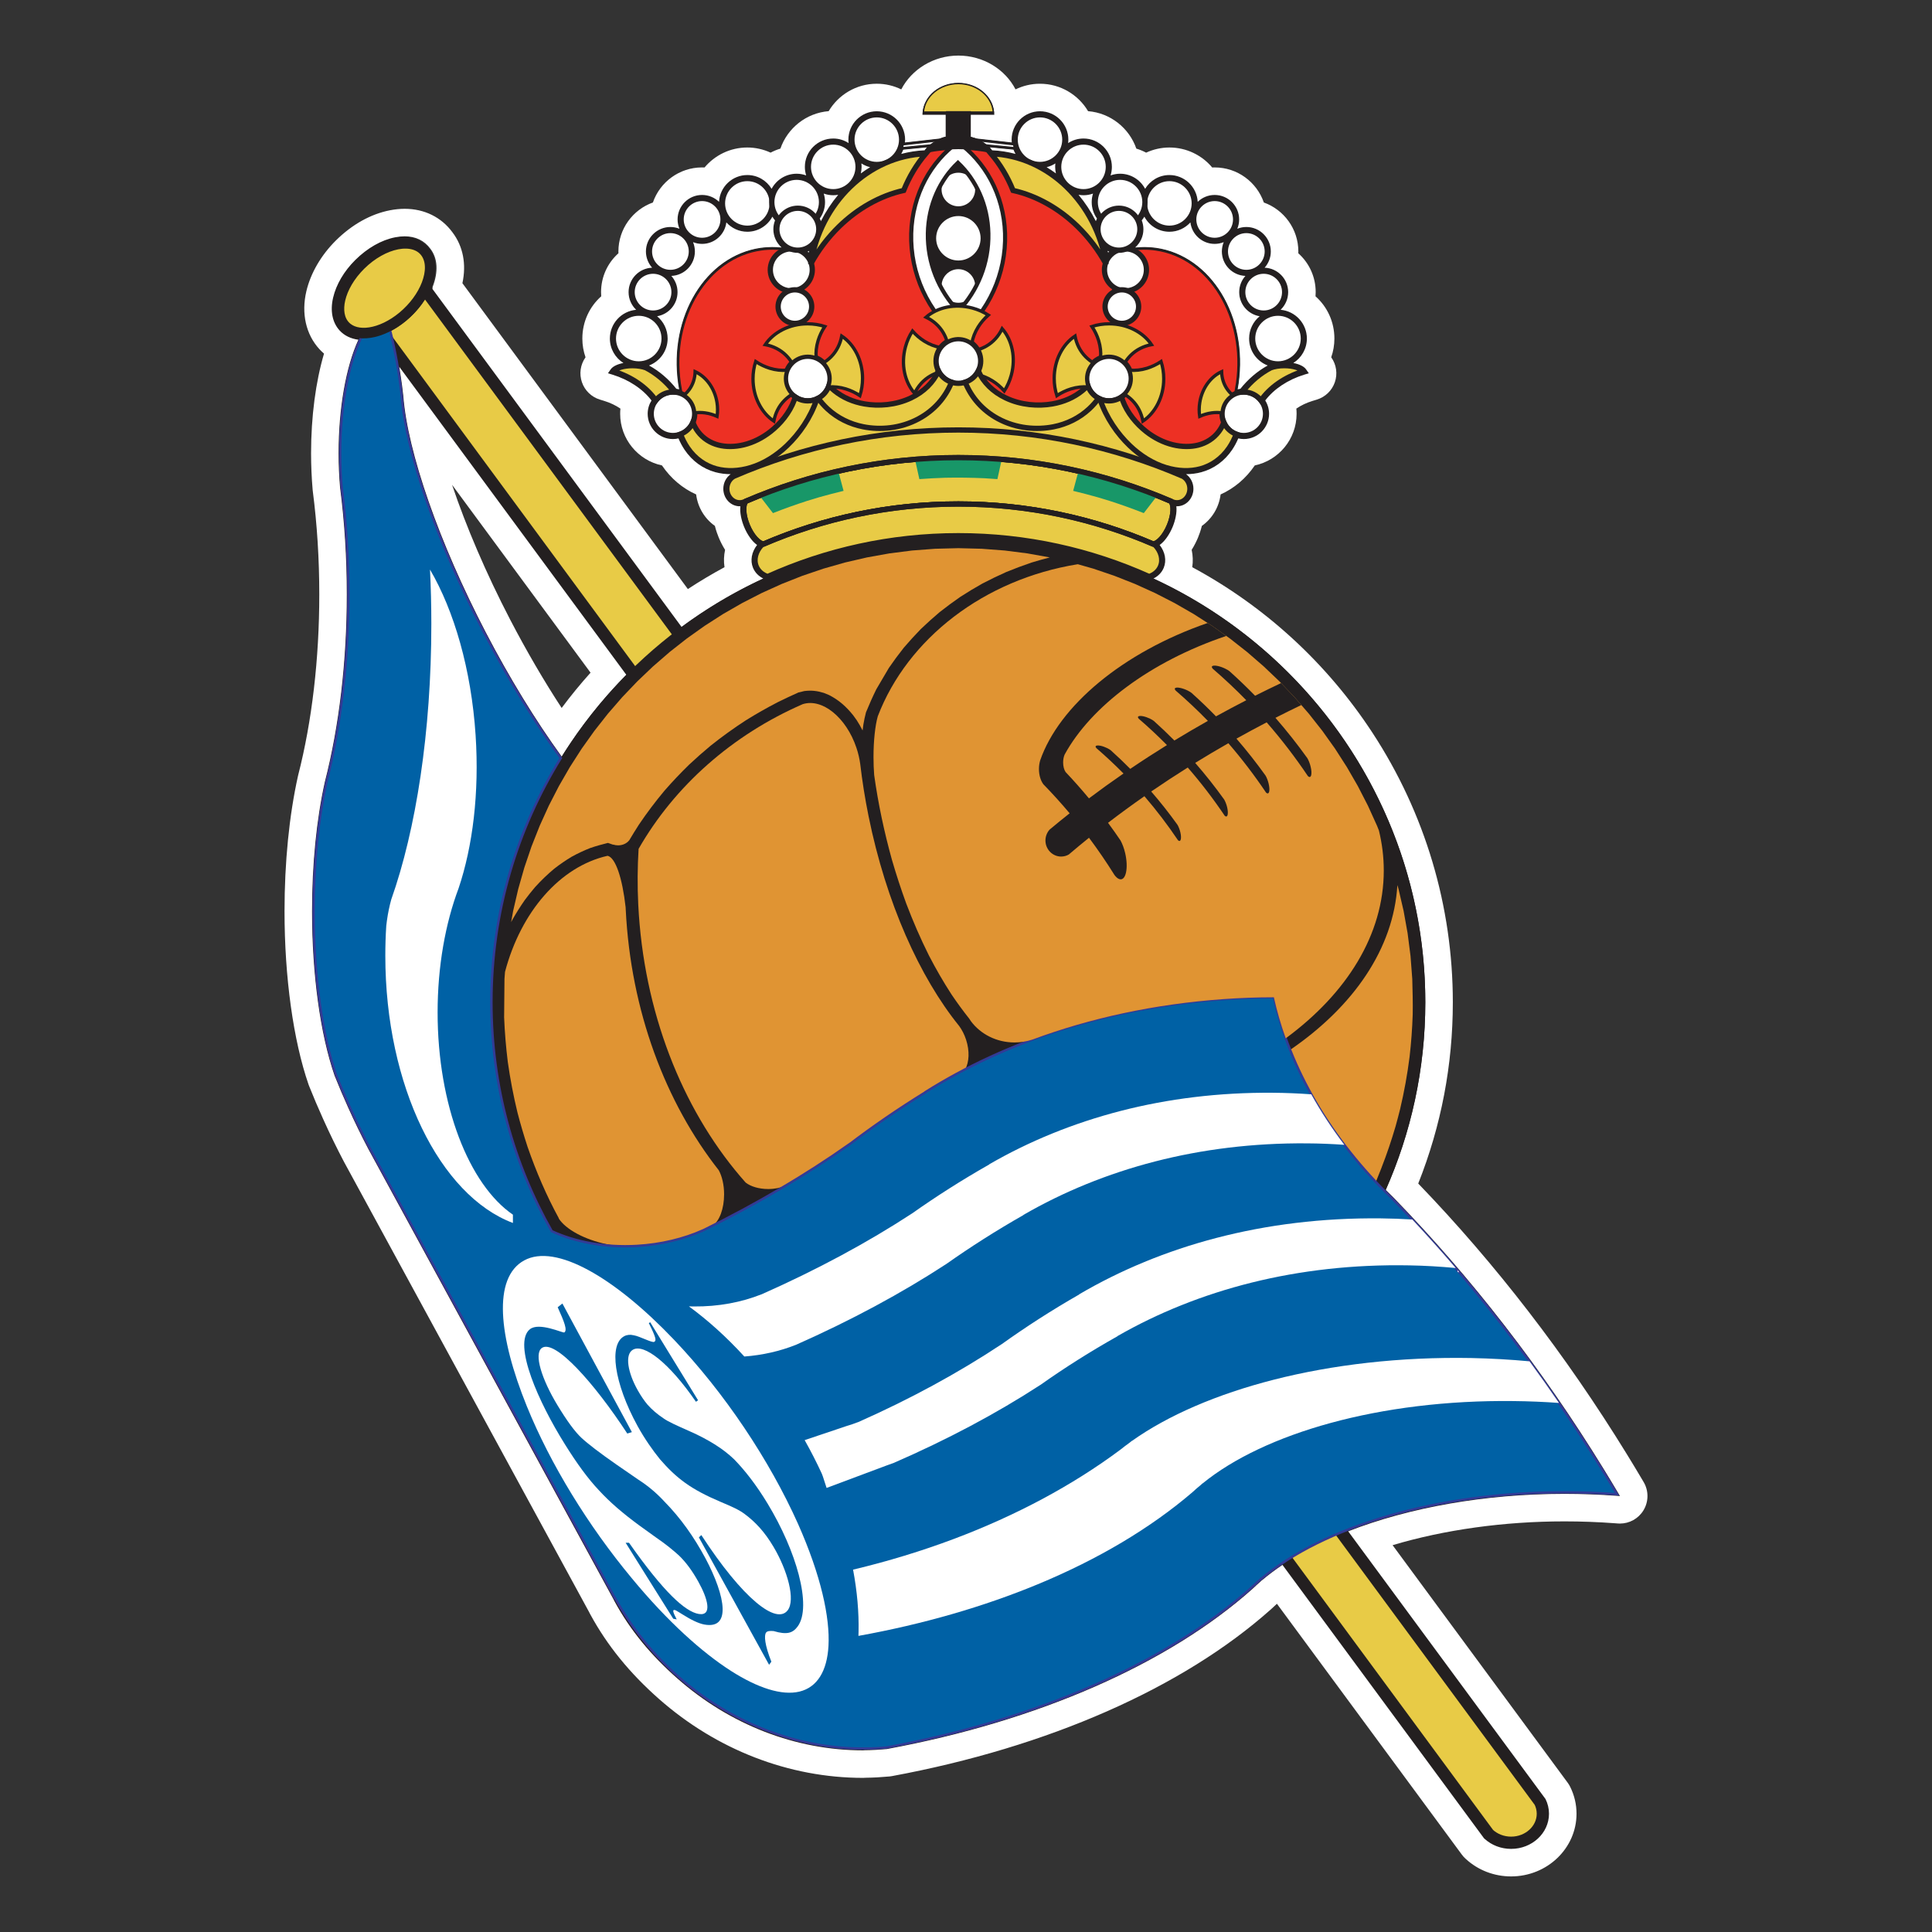 <?xml version="1.0" encoding="utf-8"?>
<!-- Generator: Adobe Illustrator 19.1.0, SVG Export Plug-In . SVG Version: 6.00 Build 0)  -->
<svg version="1.1" id="Слой_1" xmlns="http://www.w3.org/2000/svg" xmlns:xlink="http://www.w3.org/1999/xlink" x="0px" y="0px"
	 viewBox="0 0 1024 1024" style="enable-background:new 0 0 1024 1024;" xml:space="preserve">
<rect x="0" y="0" width="1024" height="1024" fill="#333333" stroke="none"/>
<g>
	<g>
		<path style="fill:#231F20;" d="M857.804,791.574c-2.753-4.653-5.354-8.963-7.951-13.175
			C817.287,725.447,779.84,677.097,738.534,634.674
			c-1.376-1.321-2.728-2.661-4.068-4.007
			c13.468-30.456,20.98-64.095,20.98-99.447
			c0-99.353-59.168-185.327-144.091-224.579c2.528-1.267,4.439-3.234,5.447-5.686
			c1.595-3.861,0.752-8.37-2.152-12.115c2.794-1.953,5.3-5.77,6.86-9.528
			c1.459-3.529,2.373-7.705,1.982-10.989c0.123,0.006,0.246,0.015,0.37,0.015
			c4.788,0,8.683-4.165,8.683-9.284c0-3.135-1.483-6.012-3.905-7.73
			c2.789-0.006,5.501-0.351,8.076-1.042c6.641-1.799,12.284-5.893,16.321-11.841
			c1.263-1.866,2.354-3.906,3.272-6.071c0.948,0.213,1.929,0.336,2.941,0.336
			c7.383,0,13.389-6.006,13.389-13.388c0-2.591-0.751-5.004-2.029-7.056
			c4.585-6.077,12.034-11.025,20.655-13.672l2.44-0.749l-1.464-2.089
			c-1.109-1.58-3.588-2.764-6.75-3.364c4.309-2.712,7.187-7.496,7.187-12.95
			c0-7.977-6.131-14.541-13.928-15.245c2.465-2.364,4.01-5.682,4.01-9.359
			c0-6.985-5.553-12.682-12.477-12.952c2.035-2.293,3.282-5.299,3.282-8.599
			c0-7.155-5.82-12.977-12.976-12.977c-1.692,0-3.305,0.335-4.788,0.926
			c0.628-1.522,0.98-3.187,0.98-4.933c0-7.155-5.82-12.976-12.976-12.976
			c-3.49,0-6.656,1.392-8.991,3.641c-0.436-7.9-6.985-14.199-14.997-14.199
			c-5.463,0-10.241,2.935-12.875,7.301c-2.53-4.75-7.528-7.994-13.274-7.994
			c-1.767,0-3.456,0.322-5.033,0.884c0.448-1.424,0.692-2.939,0.692-4.51
			c0-8.293-6.745-15.04-15.036-15.04c-3.005,0-5.802,0.895-8.154,2.419
			c0.073-0.598,0.121-1.203,0.121-1.82c0-8.291-6.748-15.036-15.041-15.036
			c-8.29,0-15.033,6.745-15.033,15.036c0,0.508,0.027,1.01,0.076,1.505
			c-1.725-0.197-3.483-0.396-5.301-0.601l-5.229-0.592
			c-2.606-0.297-6.136-0.604-8.941-0.922C515.838,73.019,513,72.699,513,72.435V61
			h14.007l-0.041-1.084c-0.701-8.719-9.049-15.832-19.006-15.832
			c-9.968,0-18.317,7.255-19.006,15.974L488.913,61H500v11.408
			c-1,0.279-1.534,0.619-2.545,1.03l-18.112,2.087
			c0.051-0.5,0.238-1.006,0.238-1.519c0-8.291-6.666-15.036-14.958-15.036
			c-8.294,0-15,6.745-15,15.036c0,0.618,0.069,1.223,0.142,1.821
			c-2.35-1.525-5.135-2.42-8.14-2.42c-8.295,0-15.039,6.747-15.039,15.04
			c0,1.571,0.247,3.086,0.695,4.511c-1.577-0.563-3.265-0.885-5.033-0.885
			c-5.747,0-10.746,3.244-13.277,7.994c-2.633-4.366-7.409-7.302-12.869-7.302
			c-8.012,0-14.561,6.298-14.998,14.198c-2.334-2.249-5.5-3.64-8.99-3.64
			c-7.158,0-12.981,5.821-12.981,12.976c0,1.746,0.352,3.41,0.98,4.931
			c-1.482-0.59-3.093-0.924-4.783-0.924c-7.155,0-12.977,5.822-12.977,12.977
			c0,3.3,1.248,6.306,3.283,8.599c-6.924,0.267-12.477,5.967-12.477,12.956
			c0,3.676,1.543,6.992,4.007,9.355c-7.796,0.705-13.926,7.269-13.926,15.245
			c0,5.455,2.878,10.239,7.188,12.95c-3.165,0.601-5.644,1.785-6.748,3.367
			l-1.458,2.087l2.433,0.748c8.621,2.649,16.07,7.598,20.653,13.675
			c-1.276,2.051-2.026,4.463-2.026,7.053c0,7.382,6.003,13.388,13.384,13.388
			c1.011,0,1.993-0.122,2.941-0.336c0.921,2.172,2.014,4.214,3.277,6.072
			c4.031,5.945,9.675,10.04,16.324,11.841c2.57,0.69,5.278,1.035,8.065,1.041
			c-2.42,1.715-3.903,4.593-3.903,7.73c0,5.119,3.895,9.284,8.683,9.284
			c0.125,0,0.248-0.01,0.372-0.015c-0.393,3.285,0.523,7.463,1.985,10.991
			c1.558,3.757,4.061,7.573,6.856,9.527c-2.903,3.748-3.745,8.257-2.15,12.114
			c1.012,2.455,2.921,4.422,5.446,5.688
			c-15.341,7.091-29.841,15.704-43.303,25.648L229.192,153.117
			c0.159-0.378-0.534-0.755-0.389-1.134C231.817,144.11,231,136.945,227,131.806v-0.003
			c-4-5.433-9.859-7.635-18.05-6.039c-7.365,1.431-14.509,5.703-20.906,12.031
			c-6.01,5.958-9.992,13.035-11.61,19.925
			c-1.664,7.072-0.334,13.283,3.552,17.495c2.499,2.696,5.958,4.326,9.941,4.843
			c-6.616,14.378-10.482,36.389-10.482,60.157c0,6.087,0.275,12.19,0.793,18.176
			c2.364,18.251,3.569,37.323,3.569,56.687c0,35.311-4.011,69.633-11.613,99.28
			c-4.452,19.983-6.804,43.716-6.804,68.635c0,33.404,4.346,65.126,11.934,87.066
			c2.271,5.708,4.711,11.447,7.249,17.053c3.373,7.497,6.958,14.861,10.662,21.896
			l129.987,239.041L325.559,849h0.004c8.599,16,19.81,28.861,33.327,40.783
			c28.042,24.74,63.012,38.075,98.563,38.075c0.276,0,0.553-0.132,0.829-0.133
			c3.837-0.022,7.777-0.282,11.786-0.651c80.199-14.842,149.032-45.029,193.841-84.96
			c1.428-1.365,2.781-2.618,4.164-3.821l0.403-0.382
			c0.124-0.115,0.25-0.233,0.374-0.35l0.306-0.196
			c3.265-2.747,6.805-5.39,10.58-7.928l106.596,144.601l0.214,0.29l0.267,0.243
			c3.791,3.473,8.8,5.385,14.105,5.385c11.076,0,20.089-8.361,20.089-18.638
			c0-2.712-0.624-5.339-1.853-7.807L714.571,811.627
			c32.326-12.622,72.633-19.848,114.593-19.848c9.327,0,18.704,0.348,27.87,1.036
			l1.575,0.118L857.804,791.574z M359.114,154.837c0-3.3-1.247-6.307-3.282-8.599
			c6.923-0.267,12.477-5.967,12.477-12.955c0-1.746-0.352-3.411-0.98-4.933
			c1.483,0.591,3.094,0.925,4.786,0.925c6.616,0,12.081-4.98,12.868-11.387
			c2.753,3.031,6.711,4.948,11.119,4.948c5.743,0,10.74-3.241,13.271-7.989
			c0.417,0.692,0.88,1.353,1.399,1.967c-0.564,1.452-0.886,3.024-0.886,4.673
			c0,3.83,1.675,7.267,4.319,9.646c-0.045,0.019-0.087,0.043-0.132,0.063
			c-3.622-0.378-7.257-0.344-10.837,0.167
			c-29.207,4.16-48.858,36.415-43.806,71.902
			c0.147,1.035,0.331,2.059,0.518,3.081c-0.482-0.122-0.973-0.219-1.475-0.287
			c-4.088-5.148-9.076-9.388-14.47-12.336c5.755-2.203,9.86-7.767,9.86-14.286
			c0-4.751-2.174-9.004-5.58-11.816C354.42,166.594,359.114,161.26,359.114,154.837z
			 M587.329,133.863c-0.099-0.301-0.213-0.595-0.315-0.895
			c0.276,0.146,0.558,0.282,0.846,0.409
			C587.681,133.538,587.498,133.693,587.329,133.863z M428.91,132.968
			c-0.103,0.3-0.217,0.595-0.316,0.897c-0.17-0.17-0.353-0.326-0.533-0.487
			C428.35,133.25,428.633,133.114,428.91,132.968z M581.41,115.807
			c-0.221,0.451-0.417,0.916-0.586,1.395c-2.556-5.058-5.64-9.738-9.167-13.958
			c0.856,0.152,1.732,0.245,2.63,0.245c1.764,0,3.45-0.321,5.023-0.882
			c-0.448,1.423-0.691,2.935-0.691,4.504
			C578.621,110.352,579.661,113.349,581.41,115.807z M538.243,81.571
			c-4.034-1.064-8.196-1.722-12.45-1.919c-0.353-0.543-0.757-1.063-1.203-1.562
			l12.577,1.228C537.466,80.103,537.824,80.855,538.243,81.571z M487.899,78.437
			l3.395-0.332c-0.433,0.494-0.826,1.009-1.175,1.548
			c-4.25,0.198-8.409,0.856-12.44,1.918c0.417-0.713,0.774-1.461,1.071-2.242
			C481.671,79.048,484.71,78.752,487.899,78.437z M441.635,103.49
			c0.896,0,1.769-0.093,2.622-0.244c-3.524,4.218-6.607,8.895-9.162,13.949
			c-0.169-0.478-0.365-0.943-0.586-1.393c1.746-2.456,2.784-5.449,2.784-8.685
			c0-1.571-0.244-3.086-0.693-4.511C438.177,103.167,439.867,103.49,441.635,103.49z
			 M643.801,129.275c1.69,0,3.302-0.335,4.784-0.925
			c-0.628,1.522-0.98,3.187-0.98,4.933c0,6.987,5.551,12.686,12.474,12.955
			c-2.034,2.292-3.28,5.297-3.28,8.596c0,6.426,4.695,11.762,10.83,12.789
			c-3.406,2.811-5.58,7.064-5.58,11.815c0,6.518,4.103,12.082,9.857,14.285
			c-5.389,2.947-10.379,7.187-14.472,12.338c-0.498,0.068-0.986,0.164-1.465,0.286
			c0.188-1.022,0.371-2.046,0.519-3.08c5.042-35.488-14.609-67.743-43.806-71.902
			c-3.579-0.51-7.213-0.544-10.835-0.165c-0.045-0.02-0.087-0.044-0.132-0.064
			c2.646-2.379,4.323-5.817,4.323-9.648c0-1.653-0.323-3.23-0.891-4.685
			c0.516-0.611,0.974-1.268,1.389-1.956c2.531,4.748,7.53,7.99,13.277,7.99
			c4.407,0,8.365-1.917,11.118-4.948C631.719,124.295,637.184,129.275,643.801,129.275z
			 M559.663,91.905c-1.592-1.175-3.234-2.273-4.916-3.295
			c1.665-0.403,3.222-1.077,4.621-1.983c-0.073,0.598-0.121,1.203-0.121,1.82
			C559.246,89.638,559.4,90.792,559.663,91.905z M461.171,88.61
			c-1.684,1.023-3.327,2.121-4.92,3.297c0.263-1.113,0.417-2.268,0.417-3.46
			c0-0.618-0.049-1.224-0.122-1.823C457.946,87.531,459.505,88.206,461.171,88.61z
			 M297.729,401.021c-13.831-19.058-27.744-41.81-40.244-65.822
			c-24.707-47.495-41.462-95.537-43.728-125.406
			c-0.192-1.758-0.405-3.527-0.636-5.302c-0.445-3.422-0.966-6.78-1.523-10.104
			l120.367,163.282C319.015,370.776,307.518,385.315,297.729,401.021z"/>
		<path style="fill:#FFFFFF;" d="M507.96,44.044c9.958,0,18.306,7.073,19.006,15.792
			l0.041,1.004h-12.516v11.595c0,0.264,2.093,0.584,3.041,0.962
			c2.805,0.317,5.589,0.625,8.196,0.922l5.229,0.592
			c1.818,0.205,3.576,0.404,5.301,0.601c-0.05-0.495-0.076-0.997-0.076-1.505
			c0-8.291,6.744-15.036,15.033-15.036c8.294,0,15.041,6.745,15.041,15.036
			c0,0.617-0.049,1.222-0.121,1.82c2.352-1.524,5.148-2.419,8.154-2.419
			c8.291,0,15.036,6.747,15.036,15.04c0,1.571-0.244,3.085-0.692,4.51
			c1.576-0.562,3.266-0.884,5.033-0.884c5.746,0,10.744,3.244,13.274,7.994
			c2.634-4.366,7.412-7.301,12.875-7.301c8.011,0,14.56,6.299,14.997,14.199
			c2.335-2.249,5.501-3.641,8.991-3.641c7.155,0,12.976,5.821,12.976,12.976
			c0,1.746-0.352,3.411-0.98,4.933c1.483-0.591,3.096-0.926,4.788-0.926
			c7.155,0,12.976,5.822,12.976,12.977c0,3.3-1.247,6.306-3.282,8.599
			c6.923,0.269,12.477,5.967,12.477,12.952c0,3.677-1.544,6.995-4.01,9.359
			c7.797,0.704,13.928,7.268,13.928,15.245c0,5.454-2.878,10.238-7.187,12.95
			c3.163,0.601,5.642,1.784,6.75,3.364l1.464,2.089l-2.44,0.749
			c-8.621,2.647-16.07,7.595-20.655,13.672c1.278,2.052,2.029,4.465,2.029,7.056
			c0,7.382-6.006,13.388-13.389,13.388c-1.011,0-1.993-0.122-2.941-0.336
			c-0.918,2.165-2.009,4.205-3.272,6.071c-4.036,5.948-9.679,10.042-16.321,11.841
			c-2.575,0.691-5.286,1.037-8.076,1.042c2.421,1.717,3.905,4.595,3.905,7.73
			c0,5.119-3.895,9.284-8.683,9.284c-0.124,0-0.247-0.01-0.37-0.015
			c0.391,3.284-0.522,7.461-1.982,10.989c-1.56,3.758-4.066,7.575-6.86,9.528
			c2.903,3.745,3.747,8.254,2.152,12.115c-1.008,2.452-2.919,4.419-5.447,5.686
			c84.923,39.252,144.091,125.226,144.091,224.579
			c0,35.352-7.512,68.991-20.98,99.447c1.34,1.347,2.691,2.686,4.068,4.007
			c41.306,42.423,78.753,90.773,111.32,143.725
			c2.596,4.212,5.198,8.522,7.951,13.175l0.804,1.359l-1.575-0.118
			c-9.165-0.688-18.543-1.036-27.87-1.036c-41.96,0-82.267,7.226-114.593,19.848
			l104.581,141.884c1.229,2.469,1.853,5.095,1.853,7.807
			c0,10.277-9.012,18.638-20.089,18.638c-5.305,0-10.314-1.913-14.105-5.385
			l-0.267-0.243l-0.214-0.291l-106.596-144.601
			c-3.776,2.537-7.315,5.18-10.58,7.927l-0.306,0.195
			c-0.124,0.117-0.25,0.233-0.374,0.348l-0.403,0.377
			c-1.383,1.203-2.736,2.448-4.164,3.813c-44.809,39.931-113.642,70.101-193.841,84.943
			c-4.009,0.37-7.949,0.595-11.786,0.617c-0.276,0.001-0.553,0.065-0.829,0.065
			c-35.551,0-70.521-13.471-98.563-38.211c-13.517-11.921-24.728-25.144-33.327-41.056
			h-0.004l-0.335-0.679L195.236,609.008c-3.705-7.035-7.289-14.398-10.662-21.896
			c-2.538-5.606-4.978-11.344-7.249-17.053
			c-7.588-21.94-11.934-53.662-11.934-87.066c0-24.919,2.353-48.652,6.805-68.635
			c7.602-29.647,11.615-63.969,11.615-99.28c0-19.364-1.2-38.436-3.565-56.687
			c-0.518-5.986-0.785-12.09-0.785-18.176c0-23.767,3.883-45.778,10.499-60.157
			c-3.983-0.516-7.409-2.146-9.907-4.843c-3.886-4.212-5.148-10.423-3.484-17.495
			c1.617-6.89,5.736-13.967,11.745-19.925
			c6.398-6.328,13.813-10.6,21.178-12.031c1.749-0.341,3.416-0.508,4.997-0.508
			c5.824,0,10.467,2.275,13.596,6.547v0.003
			c3.978,5.139,4.274,12.304,1.26,20.176c-0.145,0.38,0.006,0.756-0.154,1.134
			l132.067,179.174c13.463-9.944,27.962-18.557,43.303-25.648
			c-2.524-1.266-4.434-3.233-5.446-5.688c-1.595-3.857-0.753-8.366,2.15-12.114
			c-2.795-1.953-5.299-5.769-6.856-9.527c-1.462-3.528-2.377-7.705-1.985-10.991
			c-0.124,0.005-0.247,0.015-0.372,0.015c-4.788,0-8.683-4.165-8.683-9.284
			c0-3.137,1.483-6.015,3.903-7.73c-2.787-0.006-5.495-0.351-8.065-1.041
			c-6.649-1.801-12.294-5.896-16.324-11.841c-1.263-1.858-2.356-3.9-3.277-6.072
			c-0.948,0.213-1.929,0.336-2.941,0.336c-7.381,0-13.384-6.006-13.384-13.388
			c0-2.589,0.75-5.001,2.026-7.053c-4.584-6.077-12.032-11.026-20.653-13.675
			l-2.433-0.748l1.458-2.087c1.104-1.582,3.582-2.766,6.748-3.367
			c-4.31-2.711-7.188-7.496-7.188-12.95c0-7.976,6.13-14.54,13.926-15.245
			c-2.464-2.363-4.007-5.68-4.007-9.355c0-6.988,5.553-12.689,12.477-12.956
			c-2.035-2.293-3.283-5.299-3.283-8.599c0-7.155,5.822-12.977,12.977-12.977
			c1.69,0,3.301,0.334,4.783,0.924c-0.628-1.522-0.98-3.186-0.98-4.931
			c0-7.155,5.823-12.976,12.981-12.976c3.49,0,6.656,1.391,8.99,3.64
			c0.437-7.9,6.986-14.198,14.998-14.198c5.461,0,10.236,2.936,12.87,7.302
			c2.531-4.75,7.53-7.994,13.278-7.994c1.768,0,3.458,0.322,5.034,0.885
			c-0.449-1.425-0.693-2.94-0.693-4.511c0-8.293,6.749-15.04,15.044-15.04
			c3.004,0,5.798,0.895,8.149,2.42c-0.073-0.598-0.122-1.204-0.122-1.821
			c0-8.291,6.745-15.036,15.038-15.036c8.292,0,15.035,6.745,15.035,15.036
			c0,0.513-0.034,1.019-0.085,1.519l18.42-2.087
			c1.011-0.411,1.835-0.751,3.161-1.03V60.84h-12.318l0.04-0.882
			C489.642,51.239,497.992,44.044,507.96,44.044 M538.243,81.571
			c-0.419-0.716-0.778-1.469-1.075-2.253l-12.577-1.228
			c0.446,0.499,0.849,1.02,1.203,1.562
			C530.047,79.85,534.209,80.508,538.243,81.571 M477.68,81.571
			c4.031-1.062,8.19-1.72,12.44-1.918c0.349-0.538,0.742-1.054,1.175-1.548
			l-3.395,0.332c-3.19,0.314-6.228,0.611-9.149,0.892
			C478.454,80.109,478.097,80.858,477.68,81.571 M456.251,91.907
			c1.594-1.176,3.236-2.274,4.92-3.297c-1.667-0.403-3.226-1.078-4.625-1.986
			c0.073,0.599,0.122,1.205,0.122,1.823
			C456.668,89.639,456.514,90.794,456.251,91.907 M559.663,91.905
			c-0.263-1.113-0.417-2.267-0.417-3.458c0-0.617,0.049-1.222,0.121-1.82
			c-1.398,0.906-2.956,1.58-4.621,1.983
			C556.429,89.632,558.07,90.73,559.663,91.905 M435.096,117.195
			c2.555-5.054,5.637-9.731,9.162-13.949c-0.853,0.151-1.726,0.244-2.622,0.244
			c-1.768,0-3.458-0.322-5.035-0.885c0.449,1.425,0.693,2.94,0.693,4.511
			c0,3.236-1.038,6.229-2.784,8.685C434.731,116.252,434.927,116.716,435.096,117.195
			 M574.288,103.49c-0.899,0-1.775-0.094-2.63-0.245
			c3.526,4.22,6.61,8.9,9.167,13.958c0.168-0.479,0.364-0.944,0.586-1.395
			c-1.749-2.458-2.789-5.455-2.789-8.695c0-1.569,0.243-3.081,0.691-4.504
			C577.738,103.169,576.052,103.49,574.288,103.49 M601.848,131.198
			c1.607-0.168,3.215-0.254,4.821-0.254c2.014,0,4.023,0.136,6.014,0.42
			c29.197,4.159,48.848,36.414,43.806,71.902c-0.148,1.035-0.331,2.058-0.519,3.08
			c0.479-0.121,0.967-0.218,1.465-0.286c4.093-5.15,9.083-9.391,14.472-12.338
			c-5.754-2.203-9.857-7.768-9.857-14.285c0-4.751,2.174-9.004,5.58-11.815
			c-6.135-1.027-10.83-6.363-10.83-12.789c0-3.298,1.247-6.304,3.28-8.596
			c-6.922-0.269-12.474-5.968-12.474-12.955c0-1.746,0.352-3.411,0.98-4.933
			c-1.482,0.591-3.094,0.925-4.784,0.925c-6.616,0-12.082-4.98-12.87-11.387
			c-2.753,3.031-6.711,4.948-11.118,4.948c-5.747,0-10.746-3.242-13.277-7.99
			c-0.414,0.688-0.873,1.345-1.389,1.956c0.567,1.455,0.891,3.032,0.891,4.685
			c0,3.831-1.677,7.269-4.323,9.648C601.76,131.154,601.803,131.178,601.848,131.198
			 M396.102,122.836c-4.408,0-8.366-1.917-11.119-4.948
			c-0.787,6.407-6.252,11.387-12.868,11.387c-1.691,0-3.303-0.334-4.786-0.925
			c0.628,1.522,0.98,3.187,0.98,4.933c0,6.988-5.554,12.688-12.477,12.955
			c2.035,2.293,3.282,5.299,3.282,8.599c0,6.423-4.694,11.756-10.829,12.784
			c3.406,2.811,5.58,7.064,5.58,11.816c0,6.519-4.105,12.084-9.86,14.286
			c5.393,2.948,10.382,7.188,14.47,12.336c0.501,0.068,0.993,0.165,1.475,0.287
			c-0.187-1.022-0.371-2.046-0.518-3.081
			c-5.053-35.487,14.598-67.743,43.806-71.902
			c1.994-0.285,4.004-0.421,6.021-0.421c1.604,0,3.212,0.087,4.816,0.254
			c0.045-0.02,0.087-0.044,0.132-0.063c-2.644-2.379-4.319-5.816-4.319-9.646
			c0-1.649,0.322-3.221,0.886-4.673c-0.52-0.614-0.982-1.275-1.399-1.967
			C406.842,119.595,401.845,122.836,396.102,122.836 M428.594,133.864
			c0.099-0.301,0.213-0.597,0.316-0.897c-0.277,0.146-0.56,0.283-0.848,0.409
			C428.24,133.538,428.424,133.694,428.594,133.864 M587.329,133.863
			c0.169-0.17,0.352-0.326,0.531-0.486c-0.287-0.126-0.57-0.262-0.846-0.409
			C587.116,133.268,587.23,133.563,587.329,133.863 M297.729,401.021
			c9.789-15.706,21.286-30.245,34.235-43.352L211.598,194.386
			c0.557,3.323,1.079,6.682,1.523,10.104c0.23,1.775,0.444,3.543,0.636,5.302
			c2.266,29.869,19.02,77.912,43.728,125.406
			C269.985,359.211,283.898,381.962,297.729,401.021 M507.96,29.458
			c-13.177,0-24.782,7.3-30.273,17.927c-3.923-1.922-8.331-3.002-12.987-3.002
			c-10.828,0-20.319,5.84-25.486,14.535c-11.889,0.965-21.815,8.98-25.583,19.846
			c-1.803,0.548-3.542,1.265-5.197,2.138c-3.824-1.764-8.026-2.724-12.331-2.724
			c-9.074,0-17.24,4.101-22.686,10.589c-0.432-0.02-0.867-0.03-1.302-0.03
			c-12.061,0-22.338,7.784-26.068,18.592c-10.645,3.819-18.279,14.012-18.279,25.954
			c0,0.319,0.005,0.638,0.017,0.955c-5.67,5.044-9.211,12.4-9.211,20.599
			c0,0.739,0.03,1.477,0.091,2.21c-6.18,5.479-10.009,13.481-10.009,22.39
			c0,3.448,0.584,6.799,1.689,9.939l-0.079,0.113
			c-2.67,3.822-3.351,8.69-1.835,13.099c1.517,4.409,5.051,7.826,9.507,9.196
			l2.433,0.748c3.106,0.954,6.019,2.359,8.462,4.038
			c-0.09,0.911-0.136,1.828-0.136,2.748c0,13.431,9.512,24.681,22.153,27.365
			c4.679,6.885,10.865,12.119,18.119,15.382c0.851,6.904,4.588,12.898,9.928,16.667
			c0.632,2.518,1.413,4.653,2.039,6.165c0.71,1.712,1.811,4.053,3.366,6.532
			c-0.651,3.045-0.758,6.153-0.301,9.2c-6.631,3.578-13.116,7.445-19.422,11.582
			L245.089,150.102c2.167-10.144,0.367-19.533-5.287-26.985
			c-5.91-8.026-14.896-12.446-25.312-12.446c-2.518-0-5.138,0.261-7.786,0.777
			c-10.168,1.976-20.076,7.502-28.646,15.978
			c-7.871,7.804-13.438,17.375-15.688,26.962
			c-2.76,11.73-0.222,22.929,6.964,30.718c0.761,0.821,1.563,1.593,2.404,2.316
			c-4.416,14.923-6.861,33.402-6.861,52.793c0,6.462,0.282,13.001,0.839,19.434
			c0.018,0.206,0.04,0.411,0.067,0.617c2.285,17.638,3.444,36.08,3.444,54.813
			c0,34.113-3.858,67.191-11.158,95.657c-0.038,0.15-0.074,0.3-0.108,0.451
			c-4.68,21.009-7.154,45.839-7.154,71.806c0,34.96,4.642,68.432,12.735,91.833
			c0.073,0.21,0.15,0.418,0.232,0.625c2.35,5.907,4.878,11.854,7.514,17.676
			c3.489,7.755,7.21,15.395,11.044,22.676c0.031,0.059,0.063,0.119,0.096,0.178
			l129.849,238.513l0.207,0.419c0.129,0.262,0.266,0.519,0.41,0.77
			c8.918,16.413,20.812,31.06,36.351,44.764
			c30.593,26.992,69.024,41.858,108.211,41.858c0.607,0,1.137-0.035,1.534-0.07
			c3.898-0.042,7.965-0.263,12.42-0.674c0.441-0.04,0.88-0.101,1.315-0.182
			c82.769-15.318,154.113-46.711,200.891-88.396c0.126-0.113,0.251-0.228,0.373-0.345
			c1.018-0.973,1.931-1.819,2.813-2.607l97.792,132.658l0.203,0.276
			c0.569,0.774,1.213,1.489,1.922,2.136l0.267,0.243
			c6.465,5.921,14.973,9.194,23.934,9.194c19.119,0,34.674-14.904,34.674-33.223
			c0-4.986-1.138-9.8-3.381-14.307c-0.376-0.755-0.816-1.476-1.317-2.154
			l-92.787-125.884c27.439-8.185,59.073-12.609,91.058-12.609
			c8.968,0,17.977,0.335,26.779,0.995l1.571,0.118
			c0.367,0.028,0.734,0.041,1.098,0.041c5.016,0,9.714-2.585,12.387-6.89
			c2.868-4.617,2.931-10.446,0.162-15.124l-0.804-1.359
			c-2.784-4.707-5.43-9.09-8.086-13.4
			c-32.41-52.696-69.602-100.943-110.575-143.448
			c12.172-30.622,18.336-62.893,18.336-96.078c0-50.869-14.724-100.253-42.581-142.815
			c-24.155-36.905-56.965-67.001-95.53-87.781c0.456-3.045,0.349-6.152-0.304-9.197
			c1.553-2.476,2.654-4.813,3.363-6.522c0.628-1.519,1.409-3.656,2.04-6.174
			c5.339-3.769,9.075-9.763,9.926-16.666c7.258-3.266,13.438-8.496,18.124-15.382
			c12.641-2.686,22.153-13.936,22.153-27.365c0-0.921-0.046-1.84-0.136-2.751
			c2.442-1.677,5.353-3.08,8.458-4.034l2.439-0.749
			c4.462-1.37,7.998-4.792,9.514-9.206c1.516-4.414,0.827-9.287-1.851-13.109
			l-0.072-0.103c1.103-3.137,1.686-6.485,1.686-9.929
			c0-8.911-3.828-16.912-10.01-22.391c0.06-0.734,0.091-1.473,0.091-2.213
			c0-8.196-3.542-15.55-9.211-20.594c0.011-0.318,0.017-0.637,0.017-0.956
			c0-11.944-7.637-22.138-18.283-25.956c-3.731-10.806-14.005-18.59-26.063-18.59
			c-0.436,0-0.87,0.01-1.303,0.03c-5.446-6.488-13.61-10.589-22.685-10.589
			c-4.305,0-8.509,0.96-12.334,2.724c-1.654-0.873-3.392-1.59-5.194-2.138
			c-3.768-10.867-13.695-18.882-25.583-19.847
			c-5.168-8.695-14.659-14.535-25.489-14.535c-4.643,0-9.039,1.074-12.955,2.986
			C532.778,36.756,521.154,29.458,507.96,29.458L507.96,29.458z M297.688,375.234
			c-9.423-14.412-18.683-30.282-27.266-46.77
			c-12.7-24.413-23.366-49.367-30.817-71.504l73.4,99.57
			C307.618,362.527,302.504,368.772,297.688,375.234L297.688,375.234z"/>
	</g>
	<g>
		<path style="fill-rule:evenodd;clip-rule:evenodd;fill:#FFFFFF;" d="M537.702,76.504
			c-3.789-0.435-7.81-0.883-12.067-1.368c-4.527-0.515-9.342-1.06-14.481-1.638
			c1.06,0.586,2.055,1.132,2.974,1.638c0.86,0.476,1.664,0.919,2.418,1.34
			c4.057,0.395,7.9,0.772,11.552,1.132c3.471,0.337,6.782,0.662,9.937,0.967
			c-0.053-0.297-0.107-0.613-0.155-0.945
			C537.822,77.286,537.76,76.903,537.702,76.504z"/>
		<path style="fill-rule:evenodd;clip-rule:evenodd;fill:none;stroke:#231F20;stroke-width:1.242;" d="M537.702,76.504
			c-3.789-0.435-7.81-0.883-12.067-1.368c-4.527-0.515-9.342-1.06-14.481-1.638
			c1.06,0.586,2.055,1.132,2.974,1.638c0.86,0.476,1.664,0.919,2.418,1.34
			c4.057,0.395,7.9,0.772,11.552,1.132c3.471,0.337,6.782,0.662,9.937,0.967
			c-0.053-0.297-0.107-0.613-0.155-0.945
			C537.822,77.286,537.76,76.903,537.702,76.504z"/>
		<path style="fill-rule:evenodd;clip-rule:evenodd;fill:#FFFFFF;" d="M478.216,76.517
			c3.79-0.43,7.806-0.883,12.063-1.363c4.53-0.514,9.351-1.06,14.485-1.642
			c-1.069,0.59-2.059,1.136-2.978,1.642c-0.86,0.471-1.659,0.915-2.414,1.332
			c-4.061,0.399-7.904,0.771-11.552,1.131c-3.471,0.342-6.781,0.665-9.932,0.967
			c0.044-0.288,0.093-0.608,0.151-0.936
			C478.092,77.289,478.154,76.917,478.216,76.517z"/>
		<path style="fill-rule:evenodd;clip-rule:evenodd;fill:none;stroke:#231F20;stroke-width:1.242;" d="M478.216,76.517
			c3.79-0.43,7.806-0.883,12.063-1.363c4.53-0.514,9.351-1.06,14.485-1.642
			c-1.069,0.59-2.059,1.136-2.978,1.642c-0.86,0.471-1.659,0.915-2.414,1.332
			c-4.061,0.399-7.904,0.771-11.552,1.131c-3.471,0.342-6.781,0.665-9.932,0.967
			c0.044-0.288,0.093-0.608,0.151-0.936
			C478.092,77.289,478.154,76.917,478.216,76.517z"/>
		<path style="fill-rule:evenodd;clip-rule:evenodd;fill:#E8CB46;" d="M507.959,242.545
			c39.933,0,78.001,8.228,112.605,23.077c1.779,2.038,1.535,7.412-0.769,12.981
			c-2.325,5.601-5.978,9.582-8.685,9.714
			c-31.69-13.624-66.564-21.191-103.151-21.191c-36.586,0-71.456,7.567-103.151,21.191
			c-2.707-0.132-6.364-4.114-8.685-9.714c-2.307-5.569-2.551-10.939-0.767-12.981
			C429.958,250.777,468.026,242.545,507.959,242.545z"/>
		<path style="fill-rule:evenodd;clip-rule:evenodd;fill:none;stroke:#231F20;stroke-width:2.798;" d="M507.959,242.545
			c39.933,0,78.001,8.228,112.605,23.077c1.779,2.038,1.535,7.412-0.769,12.981
			c-2.325,5.601-5.978,9.582-8.685,9.714
			c-31.69-13.624-66.564-21.191-103.151-21.191c-36.586,0-71.456,7.567-103.151,21.191
			c-2.707-0.132-6.364-4.114-8.685-9.714c-2.307-5.569-2.551-10.939-0.767-12.981
			C429.958,250.777,468.026,242.545,507.959,242.545z"/>
		<path style="fill-rule:evenodd;clip-rule:evenodd;fill:#ED3024;" d="M403.353,132.178
			c8.782-1.252,17.458,0.248,25.403,3.919c-2.082,6.954-3.196,14.286-3.196,21.87
			c0,7.246,1.025,14.267,2.929,20.942l10.722,56.921
			c-17.014,3.994-33.484,9.44-49.264,16.191
			c-15.102-9.595-26.642-27.383-29.699-48.871
			C355.263,168.147,374.626,136.269,403.353,132.178z"/>
		<path style="fill-rule:evenodd;clip-rule:evenodd;fill:none;stroke:#231F20;stroke-width:1.242;" d="M403.353,132.178
			c8.782-1.252,17.458,0.248,25.403,3.919c-2.082,6.954-3.196,14.286-3.196,21.87
			c0,7.246,1.025,14.267,2.929,20.942l10.722,56.921
			c-17.014,3.994-33.484,9.44-49.264,16.191
			c-15.102-9.595-26.642-27.383-29.699-48.871
			C355.263,168.147,374.626,136.269,403.353,132.178z"/>
		<path style="fill-rule:evenodd;clip-rule:evenodd;fill:#ED3024;" d="M507.959,78.692
			c45.387,0,82.404,35.605,82.404,79.275c0,7.246-1.029,14.267-2.938,20.942
			l-10.718,56.921c-22.092-5.188-45.112-7.934-68.749-7.934
			c-23.64,0-46.652,2.746-68.749,7.934l-10.722-56.921
			c-1.903-6.675-2.929-13.696-2.929-20.942
			C425.56,114.297,462.573,78.692,507.959,78.692z"/>
		<path style="fill-rule:evenodd;clip-rule:evenodd;fill:none;stroke:#231F20;stroke-width:1.242;" d="M507.959,78.692
			c45.387,0,82.404,35.605,82.404,79.275c0,7.246-1.029,14.267-2.938,20.942
			l-10.718,56.921c-22.092-5.188-45.112-7.934-68.749-7.934
			c-23.64,0-46.652,2.746-68.749,7.934l-10.722-56.921
			c-1.903-6.675-2.929-13.696-2.929-20.942
			C425.56,114.297,462.573,78.692,507.959,78.692z"/>
		<path style="fill-rule:evenodd;clip-rule:evenodd;fill:#ED3024;" d="M612.566,132.178
			c-8.787-1.252-17.454,0.248-25.403,3.919c2.077,6.954,3.2,14.286,3.2,21.87
			c0,7.246-1.029,14.267-2.938,20.942l-10.718,56.921
			c17.016,3.994,33.484,9.44,49.266,16.191
			c15.093-9.595,26.637-27.383,29.699-48.871
			C660.646,168.147,641.288,136.269,612.566,132.178z"/>
		<path style="fill-rule:evenodd;clip-rule:evenodd;fill:none;stroke:#231F20;stroke-width:1.242;" d="M612.566,132.178
			c-8.787-1.252-17.454,0.248-25.403,3.919c2.077,6.954,3.2,14.286,3.2,21.87
			c0,7.246-1.029,14.267-2.938,20.942l-10.718,56.921
			c17.016,3.994,33.484,9.44,49.266,16.191
			c15.093-9.595,26.637-27.383,29.699-48.871
			C660.646,168.147,641.288,136.269,612.566,132.178z"/>
		<path style="fill-rule:evenodd;clip-rule:evenodd;fill:#E8CB46;" d="M398.595,248.483v-0.86
			c6.649-2.149,13.022-6.152,18.547-11.45
			c6.412-6.147,12.471-14.703,15.817-24.724c0.235-0.107,0.471-0.223,0.706-0.346
			c1.424,1.984,3.071,3.852,4.904,5.564c5.264,4.888,11.854,8.14,18.994,9.542
			c8.88,1.745,19.655,0.994,29.423-4.309
			c8.192-4.438,14.073-11.229,17.357-19.31c1.141,0.368,2.356,0.568,3.617,0.568
			c1.261,0,2.477-0.2,3.608-0.568c3.285,8.081,9.17,14.872,17.357,19.31
			c9.774,5.303,20.548,6.054,29.433,4.309c7.141-1.402,13.722-4.654,18.986-9.542
			c1.842-1.712,3.487-3.58,4.922-5.564c0.79,0.421,1.629,0.754,2.516,0.985
			c-0.63-0.165-1.238-0.377-1.824-0.639c3.355,10.021,9.399,18.577,15.813,24.724
			c5.45,5.223,11.725,9.191,18.27,11.361v0.834
			c-33.857-13.206-70.647-20.471-109.08-20.471
			C469.415,227.896,432.532,235.205,398.595,248.483z"/>
		<path style="fill-rule:evenodd;clip-rule:evenodd;fill:none;stroke:#231F20;stroke-width:0.723;" d="M398.595,248.483
			v-0.86c6.649-2.149,13.022-6.152,18.547-11.45
			c6.412-6.147,12.471-14.703,15.817-24.724c0.235-0.107,0.471-0.223,0.706-0.346
			c1.424,1.984,3.071,3.852,4.904,5.564c5.264,4.888,11.854,8.14,18.994,9.542
			c8.88,1.745,19.655,0.994,29.423-4.309
			c8.192-4.438,14.073-11.229,17.357-19.31c1.141,0.368,2.356,0.568,3.617,0.568
			c1.261,0,2.477-0.2,3.608-0.568c3.285,8.081,9.17,14.872,17.357,19.31
			c9.774,5.303,20.548,6.054,29.433,4.309c7.141-1.402,13.722-4.654,18.986-9.542
			c1.842-1.712,3.487-3.58,4.922-5.564c0.79,0.421,1.629,0.754,2.516,0.985
			c-0.63-0.165-1.238-0.377-1.824-0.639c3.355,10.021,9.399,18.577,15.813,24.724
			c5.45,5.223,11.725,9.191,18.27,11.361v0.834
			c-33.857-13.206-70.647-20.471-109.08-20.471
			C469.415,227.896,432.532,235.205,398.595,248.483z"/>
		<path style="fill-rule:evenodd;clip-rule:evenodd;fill:#E8CB46;" d="M532.297,207.214
			c-1.878-2.139-4.003-3.94-6.302-5.369c-2.769-1.745-5.693-2.854-8.596-3.382
			c0.896-1.176,1.575-2.547,1.987-4.061c0.848-3.16,0.316-6.378-1.211-9.001
			c1.633-0.474,3.222-1.158,4.753-2.046c3.538-2.068,6.364-5.228,8.246-9.129
			c5.205,5.96,7.335,15.241,4.851,24.525
			C535.195,201.854,533.913,204.703,532.297,207.214z"/>
		<path style="fill-rule:evenodd;clip-rule:evenodd;fill:none;stroke:#231F20;stroke-width:1.74;" d="M532.297,207.214
			c-1.878-2.139-4.003-3.94-6.302-5.369c-2.769-1.745-5.693-2.854-8.596-3.382
			c0.896-1.176,1.575-2.547,1.987-4.061c0.848-3.16,0.316-6.378-1.211-9.001
			c1.633-0.474,3.222-1.158,4.753-2.046c3.538-2.068,6.364-5.228,8.246-9.129
			c5.205,5.96,7.335,15.241,4.851,24.525
			C535.195,201.854,533.913,204.703,532.297,207.214z"/>
		<path style="fill-rule:evenodd;clip-rule:evenodd;fill:#E8CB46;" d="M483.617,175.466
			c1.878,2.13,4.003,3.931,6.297,5.374c2.779,1.731,5.69,2.84,8.601,3.373
			c-0.896,1.185-1.584,2.547-1.987,4.065c-0.853,3.156-0.32,6.373,1.206,9.001
			c-1.628,0.47-3.217,1.154-4.748,2.049c-3.537,2.059-6.369,5.224-8.246,9.121
			c-5.21-5.96-7.337-15.231-4.851-24.52
			C480.72,180.823,482.001,177.977,483.617,175.466z"/>
		<path style="fill-rule:evenodd;clip-rule:evenodd;fill:none;stroke:#231F20;stroke-width:1.74;" d="M483.617,175.466
			c1.878,2.13,4.003,3.931,6.297,5.374c2.779,1.731,5.69,2.84,8.601,3.373
			c-0.896,1.185-1.584,2.547-1.987,4.065c-0.853,3.156-0.32,6.373,1.206,9.001
			c-1.628,0.47-3.217,1.154-4.748,2.049c-3.537,2.059-6.369,5.224-8.246,9.121
			c-5.21-5.96-7.337-15.231-4.851-24.52
			C480.72,180.823,482.001,177.977,483.617,175.466z"/>
		<path style="fill-rule:evenodd;clip-rule:evenodd;fill:#FFFFFF;" d="M507.959,179.508
			c6.51,0,11.828,5.312,11.828,11.828c0,6.506-5.318,11.823-11.828,11.823
			c-6.51,0-11.827-5.316-11.827-11.823
			C496.132,184.82,501.449,179.508,507.959,179.508z"/>
		<path style="fill-rule:evenodd;clip-rule:evenodd;fill:none;stroke:#231F20;stroke-width:2.798;" d="M507.959,179.508
			c6.51,0,11.828,5.312,11.828,11.828c0,6.506-5.318,11.823-11.828,11.823
			c-6.51,0-11.827-5.316-11.827-11.823
			C496.132,184.82,501.449,179.508,507.959,179.508z"/>
		<path style="fill-rule:evenodd;clip-rule:evenodd;fill:#E8CB46;" d="M815.833,955.163L224.929,153.582
			c-2.512,5.086-6.457,10.114-11.463,14.268
			c-3.821,3.169-7.851,5.485-11.721,6.923l587.57,797.064
			c2.965,2.716,7.079,4.412,11.601,4.412c9.022,0,16.381-6.706,16.381-14.93
			C817.297,959.127,816.769,957.041,815.833,955.163z"/>
		<path style="fill-rule:evenodd;clip-rule:evenodd;fill:none;stroke:#231F20;stroke-width:5.593;" d="M815.833,955.163
			L224.929,153.582c-2.512,5.086-6.457,10.114-11.463,14.268
			c-3.821,3.169-7.851,5.485-11.721,6.923l587.57,797.064
			c2.965,2.716,7.079,4.412,11.601,4.412c9.022,0,16.381-6.706,16.381-14.93
			C817.297,959.127,816.769,957.041,815.833,955.163z"/>
		<path style="fill-rule:evenodd;clip-rule:evenodd;fill:#231F20;" d="M507.959,283.942
			c136.312,0,247.486,111.081,247.486,247.277c0,35.668-7.637,69.596-21.333,100.267
			c-30.604-30.661-51.005-66.884-58.931-102.907
			c-8.859,0.005-17.76,0.324-26.69,0.959
			c-61.723,4.407-115.293,22.448-157.752,49.138v0.084
			c-14.574,8.996-28.19,18.333-40.753,27.927v-0.058
			c-22.948,16.173-48.932,31.488-77.411,45.53v-0.027
			c-10.204,4.54-22.155,7.481-35.016,8.224
			c-16.833,0.953-32.548-2.038-45.108-7.802
			c-20.343-35.877-31.98-77.288-31.98-121.334
			C260.473,395.023,371.648,283.942,507.959,283.942z"/>
		<path style="fill-rule:evenodd;clip-rule:evenodd;fill:#E09433;" d="M403.885,635.649
			c-0.058,0.031-0.111,0.063-0.168,0.094c-0.035-0.032-0.062-0.063-0.097-0.094
			H403.885L403.885,635.649z M455.933,404.881c1.057,9.066,2.516,18.315,4.416,27.67
			c9.307,45.96,27.165,85.492,48.04,111.264
			c1.487,2.046,2.761,4.496,3.653,7.242c1.961,6.018,1.641,11.926-0.449,15.685
			c-7.3,3.789-14.33,7.82-21.084,12.071v0.084
			c-14.49,8.952-28.026,18.248-40.522,27.79v-0.058
			c-10.597,7.465-21.839,14.753-33.684,21.821
			c-2.498,1.101-5.681,1.758-9.133,1.758c-4.935,0-9.31-1.349-11.951-3.417
			c-1.004-1.123-1.989-2.254-2.965-3.408
			c-30.759-36.232-51.169-87.109-53.966-143.963
			c-0.488-9.985-0.413-19.837,0.182-29.512
			c19.114-33.391,49.719-60.439,86.944-76.67
			c10.309-3.345,23.091,6.982,28.495,23.061
			C454.882,399.186,455.552,402.071,455.933,404.881z"/>
		<path style="fill-rule:evenodd;clip-rule:evenodd;fill:#E09433;" d="M727.229,624.31
			c-0.688-0.746-1.367-1.491-2.038-2.242c-0.163-0.177-0.319-0.35-0.479-0.527
			c-0.115-0.13-0.225-0.258-0.337-0.386c-0.026-0.018-0.044-0.049-0.07-0.067
			c-0.032-0.04-0.058-0.076-0.093-0.107c-0.102-0.119-0.214-0.248-0.325-0.369
			c-0.124-0.146-0.253-0.293-0.377-0.434c-0.483-0.537-0.95-1.079-1.419-1.629
			c-0.094-0.102-0.196-0.212-0.289-0.328c-0.444-0.511-0.874-1.025-1.313-1.54
			c-15.991-18.861-28.368-39.32-36.688-60.214
			c33.591-23.029,54.853-53.65,56.845-87.37l0.599,2.105l2.704,11.622
			l2.117,11.826l1.54,12.019l0.932,12.198c0.155,6.298,0.355,12.551,0.23,18.849
			c-0.253,7.5-0.794,14.902-1.647,22.363
			c-1.189,9.413-2.862,18.613-5.046,27.848c-0.755,3.023-1.554,6.022-2.383,9.027
			c-2.175,7.42-4.615,14.684-7.43,21.879l0.009,0.021l-0.248,0.604
			c-0.026,0.081-0.058,0.151-0.084,0.221v-0.004l-2.716,6.777
			c-0.667-0.715-1.336-1.434-1.993-2.149V624.31z"/>
		<path style="fill-rule:evenodd;clip-rule:evenodd;fill:#E09433;" d="M377.804,649.548
			c-1.731,0.874-3.48,1.74-5.228,2.61v-0.027
			c-10.204,4.54-22.155,7.481-35.016,8.224c-3.232,0.181-6.408,0.216-9.542,0.12
			c-1.988-0.214-4.038-0.528-6.106-0.95
			c-12.223-2.49-22.093-7.997-25.789-13.728h0.116
			c-6.64-12.172-12.049-24.799-16.598-37.9
			c-2.001-6.089-3.795-12.169-5.402-18.377c-2.143-8.85-3.82-17.659-5.095-26.668
			c-0.98-7.881-1.619-15.683-1.947-23.628l0.186-20.357l0.288-3.768
			c8.406-31.811,29.14-55.834,54.375-61.505
			c4.216,0.936,7.832,11.872,9.554,27.315c0.018,0.356,0.035,0.711,0.049,1.066
			c2.653,53.948,21.165,102.508,49.318,138.287
			c1.731,3.195,2.823,7.736,2.823,12.764
			C383.791,640.673,381.278,647.192,377.804,649.548z"/>
		<path style="fill-rule:evenodd;clip-rule:evenodd;fill:#0061A5;" d="M857.097,791.994
			c-9.115-0.684-18.443-1.039-27.932-1.039c-68.189,0-128.017,18.413-160.538,45.777
			h-0.106c-0.333,0.325-0.68,0.63-1.013,0.945
			c-1.447,1.257-2.83,2.53-4.166,3.808
			c-44.215,39.401-112.529,69.742-193.424,84.713
			c-3.821,0.35-7.7,0.55-11.64,0.572
			c-36.414,0.216-71.584-14.078-98.842-38.127
			c-13.345-11.768-24.75-25.837-33.386-41.511h-0.103l-129.987-238.518
			c-3.599-6.835-7.177-14.156-10.634-21.839
			c-2.614-5.774-5.028-11.477-7.233-17.02
			c-7.265-21.005-11.875-52.124-11.875-86.762c0-25.634,2.53-49.354,6.785-68.455
			c7.362-28.709,11.637-62.864,11.637-99.459c0-19.807-1.252-38.895-3.569-56.792
			c-0.501-5.792-0.773-11.84-0.773-18.071c0-26.721,4.94-50.277,12.356-63.671
			c1.11,0.004,2.254-0.084,3.43-0.262c3.181-0.484,6.621-1.66,10.078-3.502
			c2.539,9.609,4.656,20.38,6.143,31.816c0.23,1.77,0.443,3.532,0.634,5.285
			c2.201,29.021,18.018,76.106,43.816,125.697
			c13.025,25.02,26.978,47.593,40.5,66.192
			c-23.307,37.695-36.782,82.053-36.782,129.45
			c0,44.046,11.637,85.457,31.98,121.334c12.56,5.764,28.275,8.756,45.108,7.802
			c12.861-0.742,24.812-3.683,35.016-8.224v0.027
			c28.478-14.042,54.462-29.357,77.411-45.53v0.058
			c12.497-9.542,26.033-18.838,40.522-27.79v-0.084
			c42.503-26.765,96.148-44.863,157.982-49.275
			c8.929-0.634,17.831-0.954,26.69-0.959
			c8.259,37.519,30.036,75.25,62.783,106.689
			c40.147,41.233,77.913,89.46,111.188,143.563
			C851.851,783.207,854.496,787.6,857.097,791.994z"/>
		<path style="fill-rule:evenodd;clip-rule:evenodd;fill:none;stroke:#323B96;stroke-width:1.242;" d="M857.097,791.994
			c-9.115-0.684-18.443-1.039-27.932-1.039c-68.189,0-128.017,18.413-160.538,45.777
			h-0.106c-0.333,0.325-0.68,0.63-1.013,0.945
			c-1.447,1.257-2.83,2.53-4.166,3.808
			c-44.215,39.401-112.529,69.742-193.424,84.713
			c-3.821,0.35-7.7,0.55-11.64,0.572
			c-36.414,0.216-71.584-14.078-98.842-38.127
			c-13.345-11.768-24.75-25.837-33.386-41.511h-0.103l-129.987-238.518
			c-3.599-6.835-7.177-14.156-10.634-21.839
			c-2.614-5.774-5.028-11.477-7.233-17.02
			c-7.265-21.005-11.875-52.124-11.875-86.762c0-25.634,2.53-49.354,6.785-68.455
			c7.362-28.709,11.637-62.864,11.637-99.459c0-19.807-1.252-38.895-3.569-56.792
			c-0.501-5.792-0.773-11.84-0.773-18.071c0-26.721,4.94-50.277,12.356-63.671
			c1.11,0.004,2.254-0.084,3.43-0.262c3.181-0.484,6.621-1.66,10.078-3.502
			c2.539,9.609,4.656,20.38,6.143,31.816c0.23,1.77,0.443,3.532,0.634,5.285
			c2.201,29.021,18.018,76.106,43.816,125.697
			c13.025,25.02,26.978,47.593,40.5,66.192
			c-23.307,37.695-36.782,82.053-36.782,129.45
			c0,44.046,11.637,85.457,31.98,121.334c12.56,5.764,28.275,8.756,45.108,7.802
			c12.861-0.742,24.812-3.683,35.016-8.224v0.027
			c28.478-14.042,54.462-29.357,77.411-45.53v0.058
			c12.497-9.542,26.033-18.838,40.522-27.79v-0.084
			c42.503-26.765,96.148-44.863,157.982-49.275
			c8.929-0.634,17.831-0.954,26.69-0.959
			c8.259,37.519,30.036,75.25,62.783,106.689
			c40.147,41.233,77.913,89.46,111.188,143.563
			C851.851,783.207,854.496,787.6,857.097,791.994z"/>
		<path style="fill-rule:evenodd;clip-rule:evenodd;fill:#FFFFFF;" d="M277.808,668.06
			c16.749-9.182,48.049,9.075,79.421,42.018
			c26.805,28.149,50.53,63.684,65.704,97.519
			c12.274,27.578,17.019,49.816,16.18,64.772
			c-0.741,13.292-5.934,21.955-15.41,24.223
			c-9.328,2.219-22.047-1.913-36.119-10.878
			c-15.346-9.781-33.862-26.335-52.772-49.278
			c-22.957-27.618-43.084-60.321-55.581-91.089
			C264.214,708.33,261.054,677.233,277.808,668.06z"/>
		<path style="fill-rule:evenodd;clip-rule:evenodd;fill:#0061A5;" d="M356.829,857.964
			c-3.865-6.129-7.846-12.52-11.977-19.102c-4.261-6.798-8.677-13.854-13.243-21.16
			c0.595,0,1.197,0.014,1.798,0.009c9.297,13.234,16.73,22.315,22.699,28.252
			c5.916,5.885,10.642,8.875,14.242,9.466c7.318,1.211,4.872-8.051-0.293-17.234
			c-3.146-5.609-6.519-10.269-10.287-13.833c-2.605-2.383-6.87-5.946-12.067-9.47
			c-3.018-2.175-5.992-4.31-8.964-6.453c-4.301-3.164-8.162-6.221-11.686-9.266
			c-3.497-3.044-6.71-6.119-9.714-9.407c-5.663-5.983-11.645-14.18-17.899-24.228
			c-7.203-11.521-13.85-24.36-17.813-35.431
			c-4.261-11.894-5.455-21.879-0.764-25.59c2.463-1.956,6.786-1.419,10.611-0.469
			c3.913,0.971,7.277,2.414,7.637,2.161c1.713-1.19-0.027-5.62-3.524-13.345
			c0.821-0.653,1.655-1.314,2.495-1.98c6.847,12.693,13.398,24.827,19.646,36.387
			c5.969,11.051,11.707,21.657,17.184,31.785c-0.818,0.249-1.629,0.502-2.437,0.746
			c-8.765-13.402-18.266-25.833-26.579-34.478
			c-8.415-8.757-15.276-13.239-18.67-10.89
			c-4.434,3.071-0.036,16.663,8.152,30.213c5.072,8.392,9.258,14.103,12.702,17.343
			c3.434,3.227,9.896,8.153,18.661,14.259c3.848,2.64,7.739,5.325,11.649,8.032
			c4.811,3.067,9.556,6.985,13.87,11.689c8.471,8.641,15.541,18.569,21.644,29.965
			c5.32,9.976,8.919,19.82,9.101,26.562c0.169,6.28-2.618,9.851-9.768,8.52
			c-3.017-0.558-7.016-2.516-11.481-5.339c-0.625-0.386-1.247-0.768-1.864-1.145
			c-0.931-0.577-1.851-1.132-2.267-1.194c-1.464-0.244-0.75,1.5,1.043,4.97
			C358.054,858.19,357.438,858.08,356.829,857.964z"/>
		<path style="fill-rule:evenodd;clip-rule:evenodd;fill:#0061A5;" d="M343.876,701.242
			c0.248-0.128,0.501-0.267,0.758-0.409c4.03,6.613,8.152,13.306,12.329,20.118
			c4.261,6.945,8.601,14.015,13.022,21.217c-0.374,0.253-0.742,0.528-1.115,0.795
			c-7.163-10.412-14.054-18.134-19.855-22.82
			c-5.783-4.682-10.597-6.445-13.528-4.784
			c-4.561,2.556-2.626,12.39,2.499,21.462c1.727,3.071,3.333,5.401,5.161,7.62
			c2.406,2.721,5.223,5.109,8.473,7.279c2.467,1.801,7.078,3.838,13.935,6.879
			c4.921,2.156,9.354,4.508,13.256,6.945c3.91,2.446,7.328,5.086,10.253,7.887
			c5.689,5.827,11.711,13.487,17.769,23.489
			c7.669,12.649,13.482,26.056,16.509,37.678
			c3.143,12.063,3.32,22.251-0.595,27.493c-2.548,3.426-5.538,4.54-12.732,2.406
			c-2.109-0.174-3.355,0.009-3.954,0.767c-1.194,1.505-0.719,6.67,2.778,15.48
			c-0.404,0.546-0.811,1.083-1.212,1.624
			c-6.594-11.938-13.038-23.654-19.296-35.033
			c-6.11-11.086-12.084-21.937-17.903-32.481
			c0.427-0.418,0.857-0.822,1.283-1.238
			c11.001,16.922,20.956,28.846,28.94,35.584
			c8.01,6.763,13.842,8.125,16.797,4.344c4.319-5.529-0.053-21.177-7.455-33.665
			c-4.678-7.886-9.533-13.128-15.285-17.397c-3.164-2.397-7.092-4.057-12.627-6.399
			c-7.957-3.374-13.894-6.515-18.896-10.111
			c-5.014-3.599-9.089-7.57-13.394-12.541
			c-3.861-4.749-8.21-10.962-11.844-17.562
			c-6.201-11.263-10.119-22.269-11.362-30.892
			c-1.203-8.366,0.094-14.544,4.257-16.763c1.424-0.763,3.168-0.95,5.023-0.492
			c3.155,0.474,9.746,4.149,10.899,3.483
			C347.914,710.561,347.833,709.137,343.876,701.242z"/>
		<path style="fill-rule:evenodd;clip-rule:evenodd;fill:#E8CB46;" d="M225.71,133.94
			c3.032,4.31,2.92,10.402,0.502,16.717c-2.317,6.059-6.785,12.244-12.746,17.193
			c-5.738,4.758-11.942,7.602-17.383,8.432c-5.393,0.825-10.216-0.293-13.269-3.586
			c-3.102-3.364-3.883-8.471-2.552-14.126c1.38-5.88,5.063-12.426,10.829-18.142
			c6.013-5.947,13.043-9.781,19.438-11.024
			C217.013,128.144,222.671,129.626,225.71,133.94z"/>
		<path style="fill-rule:evenodd;clip-rule:evenodd;fill:none;stroke:#231F20;stroke-width:5.593;" d="M225.71,133.94
			c3.032,4.31,2.92,10.402,0.502,16.717c-2.317,6.059-6.785,12.244-12.746,17.193
			c-5.738,4.758-11.942,7.602-17.383,8.432c-5.393,0.825-10.216-0.293-13.269-3.586
			c-3.102-3.364-3.883-8.471-2.552-14.126c1.38-5.88,5.063-12.426,10.829-18.142
			c6.013-5.947,13.043-9.781,19.438-11.024
			C217.013,128.144,222.671,129.626,225.71,133.94z"/>
		<path style="fill-rule:evenodd;clip-rule:evenodd;fill:#FFFFFF;" d="M695.001,580.011
			c5.077,9.133,10.931,18.089,17.53,26.765
			c-6.547-0.453-13.158-0.741-19.834-0.772
			c-28.505-0.24-55.546,3.169-80.531,9.604
			c-25.257,6.506-48.639,16.122-69.725,28.31v0.088
			c-14.45,8.215-28.114,16.923-40.949,25.989c0,0,0-0.023,0.049-0.044
			c-23.57,15.408-50.397,29.871-79.861,42.919v-0.023
			c-8.211,3.262-17.397,5.397-27.169,6.134
			c-9.413-10.301-19.328-19.235-29.375-26.575
			c0.865,0.04,1.736,0.049,2.601,0.044c12.994,0.13,25.224-2.205,35.809-6.412
			v0.026c29.464-13.048,56.296-27.511,79.862-42.919
			c-0.045,0.018-0.045,0.041-0.045,0.041
			c12.83-9.072,26.495-17.783,40.949-25.989v-0.089
			c21.08-12.195,44.464-21.798,69.724-28.309
			c24.985-6.436,52.031-9.839,80.531-9.612
			C681.447,579.23,688.265,579.518,695.001,580.011z"/>
		<path style="fill-rule:evenodd;clip-rule:evenodd;fill:#FFFFFF;" d="M772.491,673.185
			c0.311,0.356,0.613,0.715,0.919,1.075h-0.763
			C772.598,673.899,772.545,673.541,772.491,673.185L772.491,673.185z M748.536,646.353
			c7.771,8.313,15.44,16.887,23.01,25.714
			c-8.117-0.758-16.322-1.255-24.569-1.393
			c-29.68-0.564-57.711,2.698-83.544,9.119
			c-25.949,6.463-49.803,16.115-71.122,28.35v0.084
			c-14.548,8.17-28.194,16.833-40.891,25.819c0,0,0-0.026,0.049-0.044
			c-23.233,15.125-49.489,29.095-78.095,41.513v-0.018
			c-1.149,0.439-2.316,0.861-3.51,1.256l-31.753,11.881l-1.962-6.045
			l-0.594-1.566c-2.735-5.929-5.762-11.849-9.071-17.73l22.265-7.486
			c2.077-0.608,4.105-1.296,6.075-2.068v0.027
			c27.395-12.137,52.976-26.016,76.031-41.299
			c-0.049,0.026-0.049,0.049-0.049,0.049
			c12.808-9.161,26.521-18.024,41.229-26.442v-0.089
			c21.737-12.745,46.106-22.931,72.693-29.857
			c26.85-7.003,56.083-10.704,87.228-10.367
			C737.494,645.817,743.024,646.021,748.536,646.353z"/>
		<path style="fill-rule:evenodd;clip-rule:evenodd;fill:#FFFFFF;" d="M810.675,721.527
			c5.282,7.212,10.492,14.57,15.613,22.058
			c-7.917-0.574-15.972-0.911-24.12-0.99
			c-35.438-0.418-68.549,3.87-96.845,11.591
			c-28.075,7.66-51.578,18.747-67.928,32.074c-0.048,0-0.088,0.004-0.088,0.004
			c-0.351,0.32-0.702,0.607-1.002,0.915c-1.518,1.22-2.903,2.449-4.248,3.697
			c-22.211,19.03-50.01,35.579-82.044,48.834
			c-28.704,11.881-60.759,21.17-95.025,27.347
			c0.027-0.701,0.048-1.393,0.067-2.095c0.226-10.443-0.746-21.542-2.907-33.017
			c18.426-4.394,36.302-9.844,53.415-16.275
			c32.885-12.364,62.881-28.367,88.289-47.321c1.571-1.266,3.181-2.491,4.89-3.72
			c0.356-0.315,0.755-0.604,1.164-0.936h0.093
			c18.972-13.473,44.898-24.702,75.187-32.433
			c31.017-7.913,66.915-12.177,104.731-11.468
			C790.346,720.005,800.615,720.588,810.675,721.527z"/>
		<path style="fill-rule:evenodd;clip-rule:evenodd;fill:#FFFFFF;" d="M243.072,470.789
			c-7.003,18.612-11.131,41.334-11.131,65.81c0,49.208,16.677,91.306,39.915,107.207
			v4.394c-38.619-14.508-67.63-72.583-67.63-141.695
			c0-5.342,0.168-10.615,0.505-15.812c0.102-0.915,0.223-1.838,0.346-2.774
			c0.56-4.003,1.353-7.78,2.295-11.157
			c13.083-36.967,21.245-88.812,21.245-146.061c0-9.782-0.244-19.403-0.706-28.821
			c12.764,21.8,21.883,52.946,24.174,87.859
			C254.087,420.249,250.546,448.591,243.072,470.789z"/>
		<path style="fill-rule:evenodd;clip-rule:evenodd;fill:#E09433;" d="M270.916,488.722l1.06-5.898
			l2.699-11.622l3.253-11.407l3.794-11.17l4.323-10.918l4.833-10.659l5.334-10.372
			l5.809-10.078l6.28-9.777l6.728-9.435l7.163-9.098l7.585-8.747l7.988-8.371
			l8.374-7.979l8.747-7.58l9.112-7.158l9.444-6.719l9.781-6.277l10.088-5.799
			l10.38-5.33l10.664-4.828l10.931-4.319l11.18-3.794l11.414-3.253l11.637-2.69
			l11.84-2.126l12.031-1.535l12.209-0.928l12.364-0.319l12.374,0.319l12.2,0.928
			l12.03,1.535l11.84,2.126c-3.266,0.843-6.493,1.754-9.741,2.742
			c-4.509,1.54-8.898,3.178-13.305,4.979c-4.287,1.908-8.437,3.915-12.604,6.085
			c-4.034,2.263-7.927,4.607-11.819,7.128c-3.75,2.595-7.362,5.259-10.948,8.094
			c-3.452,2.911-6.749,5.881-10.008,9.004c-3.12,3.209-6.075,6.449-8.978,9.853
			c-2.76,3.48-5.343,6.972-7.859,10.633l-6.67,11.34
			c-1.998,4.052-3.79,8.064-5.49,12.248c-0.563,2.153-1.016,4.275-1.38,6.457
			c-0.156,1.048-0.298,2.095-0.418,3.151c-0.91-1.819-1.935-3.608-3.071-5.374
			l-1.917-2.667c-3.674-4.58-7.589-8.108-12.861-10.767l-2.729-1.11
			c-3.56-1.096-6.559-1.429-10.265-0.98l-3.178,0.767
			c-3.71,1.659-7.372,3.369-11.019,5.179c-5.771,2.991-11.344,6.155-16.865,9.595
			c-6.489,4.207-12.639,8.636-18.679,13.461c-3.915,3.253-7.7,6.582-11.41,10.065
			c-4.537,4.424-8.827,8.956-12.99,13.726c-4.86,5.809-9.324,11.729-13.562,18.004
			c-1.784,2.77-3.497,5.562-5.179,8.384h-0.035
			c-1.238,1.567-3.39,2.61-5.836,2.61c-0.919,0-1.789-0.151-2.596-0.422v0.093
			l-2.787-0.967c-3.227,0.808-6.289,1.642-9.422,2.729
			c-3.44,1.358-6.621,2.858-9.861,4.642c-3.204,1.931-6.159,3.959-9.115,6.254
			c-3.687,3.071-6.985,6.257-10.216,9.813c-1.895,2.237-3.693,4.482-5.441,6.838
			c-2.303,3.306-4.402,6.622-6.403,10.118
			C271.461,487.675,271.186,488.199,270.916,488.722z"/>
		<path style="fill-rule:evenodd;clip-rule:evenodd;fill:#E09433;" d="M681.474,550.33
			c-2.587-7.23-4.695-14.489-6.293-21.751c-8.859,0.005-17.76,0.324-26.69,0.959
			c-36.871,2.637-70.82,10.132-101.239,21.426
			c-2.987,1.004-6.208,1.559-9.569,1.559c-9.528,0-17.978-4.434-23.027-11.197
			l-0.973-1.452c-3.293-4.154-6.373-8.369-9.342-12.762
			c-4.375-6.733-8.308-13.571-11.995-20.694
			c-4.505-9.022-8.455-18.138-12.032-27.564
			c-2.779-7.598-5.263-15.214-7.527-22.98
			c-4.136-14.89-7.336-29.846-9.454-45.09c-0.23-2.951-0.355-6.15-0.355-9.483
			c0-8.885,0.892-16.776,2.268-21.658c15.794-41.18,56.313-72.587,106.004-80.593
			l8.202,2.339l11.175,3.794l10.94,4.319l10.655,4.828l10.388,5.33l10.083,5.799
			l9.782,6.277l9.448,6.719l9.107,7.158l8.748,7.58l8.384,7.979l7.98,8.371
			l7.579,8.747l7.172,9.098l6.723,9.435l6.276,9.777l5.813,10.078l5.334,10.372
			l4.833,10.659l0.981,2.472c1.691,6.91,2.579,13.989,2.579,21.192
			C733.434,495.402,713.796,526.542,681.474,550.33z"/>
		<path style="fill-rule:evenodd;clip-rule:evenodd;fill:#231F20;" d="M556.324,439.7
			c3.483-2.92,7.016-5.79,10.611-8.636c-4.47-5.311-9.121-10.46-13.949-15.413
			c-1.411-1.908-2.321-4.802-2.321-8.045c0-1.664,0.244-3.232,0.665-4.633
			c9.986-28.728,43.604-57.192,88.746-72.778l2.401,1.54l7.483,5.325
			c-40.408,13.594-71.807,37.505-85.666,62.837c-0.502,1.11-0.813,2.587-0.813,4.207
			c0,2.117,0.525,3.985,1.323,5.104c4.265,4.509,8.387,9.159,12.359,13.952
			c5.969-4.491,12.076-8.884,18.32-13.185c-4.633-4.69-9.435-9.182-14.405-13.473
			c-0.319-0.36-0.453-0.683-0.355-0.941c0.19-0.497,1.211-0.559,2.525-0.302
			c1.113,0.227,2.472,0.714,3.555,1.248c0.838,0.413,1.45,0.79,1.912,1.154
			c3.547,3.181,6.995,6.466,10.35,9.856c6.341-4.305,12.83-8.508,19.447-12.607
			c-4.802-4.86-9.794-9.53-14.96-13.975c-0.339-0.386-0.484-0.723-0.374-0.995
			c0.2-0.527,1.274-0.585,2.654-0.315c1.176,0.235,2.609,0.75,3.745,1.31
			c0.883,0.434,1.522,0.829,2.015,1.211c3.714,3.338,7.335,6.786,10.855,10.339
			c5.822-3.545,11.742-7.016,17.755-10.397
			c-5.476-5.623-11.187-11.002-17.116-16.115c-0.355-0.399-0.502-0.762-0.391-1.043
			c0.209-0.555,1.345-0.62,2.792-0.329c1.243,0.24,2.747,0.786,3.941,1.371
			c0.933,0.462,1.607,0.88,2.121,1.283c4.456,3.999,8.779,8.143,12.959,12.431
			c5.277-2.911,10.629-5.76,16.048-8.547
			c-5.698-5.836-11.645-11.419-17.809-16.731c-0.363-0.426-0.523-0.802-0.409-1.104
			c0.232-0.578,1.417-0.653,2.943-0.342c1.305,0.253,2.893,0.83,4.145,1.452
			c0.99,0.474,1.696,0.918,2.237,1.34c4.66,4.18,9.182,8.521,13.563,13.012
			c4.535-2.281,9.124-4.521,13.762-6.719l7.155,7.497l3.585,4.131
			c-4.625,2.219-9.196,4.479-13.714,6.786c5.946,6.835,11.596,13.962,16.9,21.368
			c0.151,0.267,0.311,0.551,0.462,0.862c0.723,1.487,1.299,3.323,1.566,5.055
			c0.24,1.545,0.177,2.702-0.062,3.373c-0.223,0.622-0.613,0.852-1.115,0.63
			c-0.172-0.075-0.355-0.209-0.532-0.377
			c-6.716-9.985-14.019-19.509-21.87-28.509
			c-5.409,2.813-10.749,5.694-16.012,8.636
			c5.409,6.252,10.544,12.772,15.387,19.53c0.151,0.241,0.297,0.52,0.443,0.813
			c0.679,1.411,1.234,3.155,1.483,4.811c0.226,1.46,0.172,2.565-0.058,3.209
			c-0.214,0.581-0.581,0.807-1.057,0.59c-0.168-0.075-0.332-0.2-0.51-0.36
			c-6.145-9.147-12.82-17.885-19.98-26.17
			c-5.956,3.395-11.818,6.874-17.583,10.429
			c5.402,6.191,10.527,12.666,15.343,19.381c0.137,0.239,0.284,0.497,0.412,0.781
			c0.657,1.34,1.185,2.991,1.416,4.561c0.214,1.394,0.16,2.442-0.053,3.04
			c-0.204,0.558-0.555,0.767-1.011,0.569c-0.156-0.072-0.311-0.179-0.479-0.342
			c-6.01-8.934-12.551-17.472-19.572-25.536
			c-6.582,4.136-13.038,8.37-19.367,12.711
			c4.9,5.649,9.542,11.539,13.917,17.645c0.137,0.227,0.267,0.475,0.395,0.737
			c0.625,1.269,1.119,2.858,1.349,4.344c0.2,1.318,0.151,2.308-0.062,2.884
			c-0.191,0.533-0.515,0.728-0.95,0.542c-0.151-0.067-0.302-0.182-0.457-0.325
			c-5.481-8.143-11.424-15.941-17.792-23.338
			c-6.582,4.597-13.008,9.293-19.279,14.103c2.263,3.067,4.47,6.191,6.613,9.351
			c0.989,1.807,1.881,4.149,2.498,6.844c0.875,3.838,0.985,7.513,0.413,10.15
			c-0.607,2.742-1.913,4.136-3.683,3.434c-0.839-0.328-1.673-1.082-2.451-2.144
			c-4.224-6.772-8.724-13.345-13.473-19.713
			c-3.626,2.92-7.193,5.876-10.705,8.871c-1.206,0.697-2.591,1.096-4.065,1.096
			c-4.58,0-8.321-3.829-8.321-8.524C554.114,443.247,554.957,441.218,556.324,439.7z"
			/>
		<path style="fill-rule:evenodd;clip-rule:evenodd;fill:#FFFFFF;" d="M372.114,105.178
			c6.129,0,11.122,4.991,11.122,11.12c0,6.125-4.993,11.122-11.122,11.122
			c-6.129,0-11.126-4.997-11.126-11.122
			C360.988,110.169,365.985,105.178,372.114,105.178z"/>
		<path style="fill-rule:evenodd;clip-rule:evenodd;fill:none;stroke:#231F20;stroke-width:2.798;" d="M372.114,105.178
			c6.129,0,11.122,4.991,11.122,11.12c0,6.125-4.993,11.122-11.122,11.122
			c-6.129,0-11.126-4.997-11.126-11.122
			C360.988,110.169,365.985,105.178,372.114,105.178z"/>
		<path style="fill-rule:evenodd;clip-rule:evenodd;fill:#FFFFFF;" d="M643.8,127.421
			c-6.124,0-11.122-4.997-11.122-11.122c0-6.129,4.998-11.12,11.122-11.12
			c6.129,0,11.122,4.991,11.122,11.12
			C654.922,122.424,649.93,127.421,643.8,127.421z"/>
		<path style="fill-rule:evenodd;clip-rule:evenodd;fill:none;stroke:#231F20;stroke-width:2.798;" d="M643.8,127.421
			c-6.124,0-11.122-4.997-11.122-11.122c0-6.129,4.998-11.12,11.122-11.12
			c6.129,0,11.122,4.991,11.122,11.12
			C654.922,122.424,649.93,127.421,643.8,127.421z"/>
		<path style="fill-rule:evenodd;clip-rule:evenodd;fill:#FFFFFF;" d="M419.4,131.894
			c6.125,0,11.131,4.997,11.131,11.126c0,6.129-5.006,11.126-11.131,11.126
			c-6.124,0-11.121-4.997-11.121-11.126C408.279,136.891,413.276,131.894,419.4,131.894z
			"/>
		<path style="fill-rule:evenodd;clip-rule:evenodd;fill:none;stroke:#231F20;stroke-width:2.798;" d="M419.4,131.894
			c6.125,0,11.131,4.997,11.131,11.126c0,6.129-5.006,11.126-11.131,11.126
			c-6.124,0-11.121-4.997-11.121-11.126C408.279,136.891,413.276,131.894,419.4,131.894z
			"/>
		<path style="fill-rule:evenodd;clip-rule:evenodd;fill:#FFFFFF;" d="M596.515,154.145
			c-6.125,0-11.118-4.997-11.118-11.131c0-6.124,4.993-11.121,11.118-11.121
			c6.128,0,11.126,4.997,11.126,11.121
			C607.64,149.149,602.643,154.145,596.515,154.145z"/>
		<path style="fill-rule:evenodd;clip-rule:evenodd;fill:none;stroke:#231F20;stroke-width:2.798;" d="M596.515,154.145
			c-6.125,0-11.118-4.997-11.118-11.131c0-6.124,4.993-11.121,11.118-11.121
			c6.128,0,11.126,4.997,11.126,11.121
			C607.64,149.149,602.643,154.145,596.515,154.145z"/>
		<path style="fill-rule:evenodd;clip-rule:evenodd;fill:#FFFFFF;" d="M421.317,153.605
			c4.9,0,8.899,3.998,8.899,8.898c0,4.895-3.999,8.903-8.899,8.903
			c-4.899,0-8.902-4.008-8.902-8.903C412.415,157.603,416.418,153.605,421.317,153.605z"/>
		<path style="fill-rule:evenodd;clip-rule:evenodd;fill:none;stroke:#231F20;stroke-width:2.798;" d="M421.317,153.605
			c4.9,0,8.899,3.998,8.899,8.898c0,4.895-3.999,8.903-8.899,8.903
			c-4.899,0-8.902-4.008-8.902-8.903C412.415,157.603,416.418,153.605,421.317,153.605z"/>
		<path style="fill-rule:evenodd;clip-rule:evenodd;fill:#FFFFFF;" d="M594.601,171.405
			c-4.9,0-8.894-4.008-8.894-8.903c0-4.9,3.994-8.898,8.894-8.898
			c4.903,0,8.898,3.998,8.898,8.898C603.499,167.397,599.505,171.405,594.601,171.405z
			"/>
		<path style="fill-rule:evenodd;clip-rule:evenodd;fill:none;stroke:#231F20;stroke-width:2.798;" d="M594.601,171.405
			c-4.9,0-8.894-4.008-8.894-8.903c0-4.9,3.994-8.898,8.894-8.898
			c4.903,0,8.898,3.998,8.898,8.898C603.499,167.397,599.505,171.405,594.601,171.405z
			"/>
		<path style="fill-rule:evenodd;clip-rule:evenodd;fill:#FFFFFF;" d="M396.102,94.619
			c7.26,0,13.18,5.925,13.18,13.176c0,7.27-5.92,13.185-13.18,13.185
			c-7.265,0-13.185-5.915-13.185-13.185C382.916,100.545,388.837,94.619,396.102,94.619z"/>
		<path style="fill-rule:evenodd;clip-rule:evenodd;fill:none;stroke:#231F20;stroke-width:2.798;" d="M396.102,94.619
			c7.26,0,13.18,5.925,13.18,13.176c0,7.27-5.92,13.185-13.18,13.185
			c-7.265,0-13.185-5.915-13.185-13.185C382.916,100.545,388.837,94.619,396.102,94.619z"/>
		<path style="fill-rule:evenodd;clip-rule:evenodd;fill:#FFFFFF;" d="M619.813,120.981
			c-7.26,0-13.185-5.915-13.185-13.185c0-7.251,5.925-13.176,13.185-13.176
			c7.265,0,13.185,5.925,13.185,13.176
			C632.998,115.066,627.078,120.981,619.813,120.981z"/>
		<path style="fill-rule:evenodd;clip-rule:evenodd;fill:none;stroke:#231F20;stroke-width:2.798;" d="M619.813,120.981
			c-7.26,0-13.185-5.915-13.185-13.185c0-7.251,5.925-13.176,13.185-13.176
			c7.265,0,13.185,5.925,13.185,13.176
			C632.998,115.066,627.078,120.981,619.813,120.981z"/>
		<path style="fill-rule:evenodd;clip-rule:evenodd;fill:#FFFFFF;" d="M422.249,93.927
			c7.265,0,13.19,5.924,13.19,13.189c0,7.265-5.925,13.185-13.19,13.185
			c-7.256,0-13.185-5.92-13.185-13.185C409.064,99.851,414.993,93.927,422.249,93.927z
			"/>
		<path style="fill-rule:evenodd;clip-rule:evenodd;fill:none;stroke:#231F20;stroke-width:2.798;" d="M422.249,93.927
			c7.265,0,13.19,5.924,13.19,13.189c0,7.265-5.925,13.185-13.19,13.185
			c-7.256,0-13.185-5.92-13.185-13.185C409.064,99.851,414.993,93.927,422.249,93.927z
			"/>
		<path style="fill-rule:evenodd;clip-rule:evenodd;fill:#FFFFFF;" d="M422.862,110.375
			c6.124,0,11.126,4.992,11.126,11.112c0,6.134-5.002,11.131-11.126,11.131
			c-6.129,0-11.122-4.997-11.122-11.131C411.74,115.367,416.732,110.375,422.862,110.375
			z"/>
		<path style="fill-rule:evenodd;clip-rule:evenodd;fill:none;stroke:#231F20;stroke-width:2.798;" d="M422.862,110.375
			c6.124,0,11.126,4.992,11.126,11.112c0,6.134-5.002,11.131-11.126,11.131
			c-6.129,0-11.122-4.997-11.122-11.131C411.74,115.367,416.732,110.375,422.862,110.375
			z"/>
		<path style="fill-rule:evenodd;clip-rule:evenodd;fill:#FFFFFF;" d="M593.665,120.301
			c-7.265,0-13.19-5.92-13.19-13.189c0-7.261,5.925-13.185,13.19-13.185
			c7.26,0,13.18,5.924,13.18,13.185
			C606.845,114.381,600.925,120.301,593.665,120.301z"/>
		<path style="fill-rule:evenodd;clip-rule:evenodd;fill:none;stroke:#231F20;stroke-width:2.798;" d="M593.665,120.301
			c-7.265,0-13.19-5.92-13.19-13.189c0-7.261,5.925-13.185,13.19-13.185
			c7.26,0,13.18,5.924,13.18,13.185
			C606.845,114.381,600.925,120.301,593.665,120.301z"/>
		<path style="fill-rule:evenodd;clip-rule:evenodd;fill:#FFFFFF;" d="M593.057,132.617
			c-6.124,0-11.121-4.997-11.121-11.131c0-6.12,4.997-11.112,11.121-11.112
			c6.125,0,11.127,4.992,11.127,11.112
			C604.184,127.621,599.182,132.617,593.057,132.617z"/>
		<path style="fill-rule:evenodd;clip-rule:evenodd;fill:none;stroke:#231F20;stroke-width:2.798;" d="M593.057,132.617
			c-6.124,0-11.121-4.997-11.121-11.131c0-6.12,4.997-11.112,11.121-11.112
			c6.125,0,11.127,4.992,11.127,11.112
			C604.184,127.621,599.182,132.617,593.057,132.617z"/>
		<path style="fill-rule:evenodd;clip-rule:evenodd;fill:#FFFFFF;" d="M441.635,75.261
			c7.256,0,13.18,5.92,13.18,13.185c0,7.26-5.924,13.188-13.18,13.188
			c-7.261,0-13.19-5.929-13.19-13.188C428.445,81.182,434.373,75.261,441.635,75.261z"
			/>
		<path style="fill-rule:evenodd;clip-rule:evenodd;fill:none;stroke:#231F20;stroke-width:2.798;" d="M441.635,75.261
			c7.256,0,13.18,5.92,13.18,13.185c0,7.26-5.924,13.188-13.18,13.188
			c-7.261,0-13.19-5.929-13.19-13.188C428.445,81.182,434.373,75.261,441.635,75.261z"
			/>
		<path style="fill-rule:evenodd;clip-rule:evenodd;fill:#FFFFFF;" d="M574.288,101.635
			c-7.26,0-13.189-5.929-13.189-13.188c0-7.265,5.929-13.185,13.189-13.185
			c7.256,0,13.181,5.92,13.181,13.185
			C587.47,95.706,581.544,101.635,574.288,101.635z"/>
		<path style="fill-rule:evenodd;clip-rule:evenodd;fill:none;stroke:#231F20;stroke-width:2.798;" d="M574.288,101.635
			c-7.26,0-13.189-5.929-13.189-13.188c0-7.265,5.929-13.185,13.189-13.185
			c7.256,0,13.181,5.92,13.181,13.185
			C587.47,95.706,581.544,101.635,574.288,101.635z"/>
		<path style="fill-rule:evenodd;clip-rule:evenodd;fill:#FFFFFF;" d="M464.703,60.825
			c7.26,0,13.185,5.917,13.185,13.181c0,7.26-5.925,13.185-13.185,13.185
			c-7.265,0-13.185-5.925-13.185-13.185C451.518,66.741,457.438,60.825,464.703,60.825
			z"/>
		<path style="fill-rule:evenodd;clip-rule:evenodd;fill:none;stroke:#231F20;stroke-width:2.798;" d="M464.703,60.825
			c7.26,0,13.185,5.917,13.185,13.181c0,7.26-5.925,13.185-13.185,13.185
			c-7.265,0-13.185-5.925-13.185-13.185C451.518,66.741,457.438,60.825,464.703,60.825
			z"/>
		<path style="fill-rule:evenodd;clip-rule:evenodd;fill:#FFFFFF;" d="M551.215,87.191
			c-7.26,0-13.18-5.925-13.18-13.185c0-7.265,5.92-13.181,13.18-13.181
			c7.261,0,13.186,5.917,13.186,13.181C564.402,81.266,558.476,87.191,551.215,87.191z"
			/>
		<path style="fill-rule:evenodd;clip-rule:evenodd;fill:none;stroke:#231F20;stroke-width:2.798;" d="M551.215,87.191
			c-7.26,0-13.18-5.925-13.18-13.185c0-7.265,5.92-13.181,13.18-13.181
			c7.261,0,13.186,5.917,13.186,13.181C564.402,81.266,558.476,87.191,551.215,87.191z"
			/>
		<path style="fill-rule:evenodd;clip-rule:evenodd;fill:#FFFFFF;" d="M355.33,122.161
			c6.133,0,11.125,4.998,11.125,11.122c0,6.129-4.993,11.126-11.125,11.126
			c-6.124,0-11.122-4.997-11.122-11.126
			C344.208,127.159,349.206,122.161,355.33,122.161z"/>
		<path style="fill-rule:evenodd;clip-rule:evenodd;fill:none;stroke:#231F20;stroke-width:2.798;" d="M355.33,122.161
			c6.133,0,11.125,4.998,11.125,11.122c0,6.129-4.993,11.126-11.125,11.126
			c-6.124,0-11.122-4.997-11.122-11.126
			C344.208,127.159,349.206,122.161,355.33,122.161z"/>
		<path style="fill-rule:evenodd;clip-rule:evenodd;fill:#FFFFFF;" d="M660.585,144.409
			c-6.124,0-11.126-4.997-11.126-11.126c0-6.124,5.002-11.122,11.126-11.122
			s11.122,4.998,11.122,11.122C671.706,139.412,666.709,144.409,660.585,144.409z"/>
		<path style="fill-rule:evenodd;clip-rule:evenodd;fill:none;stroke:#231F20;stroke-width:2.798;" d="M660.585,144.409
			c-6.124,0-11.126-4.997-11.126-11.126c0-6.124,5.002-11.122,11.126-11.122
			s11.122,4.998,11.122,11.122C671.706,139.412,666.709,144.409,660.585,144.409z"/>
		<path style="fill-rule:evenodd;clip-rule:evenodd;fill:#FFFFFF;" d="M346.139,143.711
			c6.124,0,11.121,4.993,11.121,11.126c0,6.129-4.997,11.122-11.121,11.122
			c-6.124,0-11.125-4.993-11.125-11.122
			C335.013,148.705,340.015,143.711,346.139,143.711z"/>
		<path style="fill-rule:evenodd;clip-rule:evenodd;fill:none;stroke:#231F20;stroke-width:2.798;" d="M346.139,143.711
			c6.124,0,11.121,4.993,11.121,11.126c0,6.129-4.997,11.122-11.121,11.122
			c-6.124,0-11.125-4.993-11.125-11.122
			C335.013,148.705,340.015,143.711,346.139,143.711z"/>
		<path style="fill-rule:evenodd;clip-rule:evenodd;fill:#FFFFFF;" d="M669.772,165.959
			c-6.12,0-11.118-4.993-11.118-11.126c0-6.129,4.998-11.122,11.118-11.122
			c6.133,0,11.13,4.993,11.13,11.122
			C680.901,160.966,675.904,165.959,669.772,165.959z"/>
		<path style="fill-rule:evenodd;clip-rule:evenodd;fill:none;stroke:#231F20;stroke-width:2.798;" d="M669.772,165.959
			c-6.12,0-11.118-4.993-11.118-11.126c0-6.129,4.998-11.122,11.118-11.122
			c6.133,0,11.13,4.993,11.13,11.122
			C680.901,160.966,675.904,165.959,669.772,165.959z"/>
		<path style="fill-rule:evenodd;clip-rule:evenodd;fill:#FFFFFF;" d="M338.554,165.977
			c7.411,0,13.456,6.045,13.456,13.461c0,7.411-6.045,13.452-13.456,13.452
			c-7.416,0-13.46-6.041-13.46-13.452
			C325.094,172.022,331.138,165.977,338.554,165.977z"/>
		<path style="fill-rule:evenodd;clip-rule:evenodd;fill:none;stroke:#231F20;stroke-width:2.798;" d="M338.554,165.977
			c7.411,0,13.456,6.045,13.456,13.461c0,7.411-6.045,13.452-13.456,13.452
			c-7.416,0-13.46-6.041-13.46-13.452
			C325.094,172.022,331.138,165.977,338.554,165.977z"/>
		<path style="fill-rule:evenodd;clip-rule:evenodd;fill:#FFFFFF;" d="M677.36,192.889
			c-7.411,0-13.456-6.041-13.456-13.452c0-7.416,6.045-13.461,13.456-13.461
			c7.416,0,13.461,6.045,13.461,13.461
			C690.821,186.849,684.776,192.889,677.36,192.889z"/>
		<path style="fill-rule:evenodd;clip-rule:evenodd;fill:none;stroke:#231F20;stroke-width:2.798;" d="M677.36,192.889
			c-7.411,0-13.456-6.041-13.456-13.452c0-7.416,6.045-13.461,13.456-13.461
			c7.416,0,13.461,6.045,13.461,13.461
			C690.821,186.849,684.776,192.889,677.36,192.889z"/>
		<path style="fill-rule:evenodd;clip-rule:evenodd;fill:#FFFFFF;" d="M428.139,188.823
			c6.51,0,11.823,5.317,11.823,11.832c0,6.507-5.313,11.819-11.823,11.819
			c-6.515,0-11.823-5.312-11.823-11.819C416.316,194.14,421.624,188.823,428.139,188.823z
			"/>
		<path style="fill-rule:evenodd;clip-rule:evenodd;fill:none;stroke:#231F20;stroke-width:2.798;" d="M428.139,188.823
			c6.51,0,11.823,5.317,11.823,11.832c0,6.507-5.313,11.819-11.823,11.819
			c-6.515,0-11.823-5.312-11.823-11.819C416.316,194.14,421.624,188.823,428.139,188.823z
			"/>
		<path style="fill-rule:evenodd;clip-rule:evenodd;fill:#FFFFFF;" d="M587.775,212.474
			c-6.51,0-11.823-5.312-11.823-11.827c0-6.507,5.312-11.823,11.823-11.823
			c6.515,0,11.828,5.317,11.828,11.823
			C599.603,207.162,594.291,212.474,587.775,212.474z"/>
		<path style="fill-rule:evenodd;clip-rule:evenodd;fill:none;stroke:#231F20;stroke-width:2.798;" d="M587.775,212.474
			c-6.51,0-11.823-5.312-11.823-11.827c0-6.507,5.312-11.823,11.823-11.823
			c6.515,0,11.828,5.317,11.828,11.823
			C599.603,207.162,594.291,212.474,587.775,212.474z"/>
		<path style="fill-rule:evenodd;clip-rule:evenodd;fill:#FFFFFF;" d="M356.666,207.778
			c6.355,0,11.539,5.184,11.539,11.54c0,6.35-5.183,11.533-11.539,11.533
			c-6.35,0-11.53-5.183-11.53-11.533C345.136,212.962,350.316,207.778,356.666,207.778z
			"/>
		<path style="fill-rule:evenodd;clip-rule:evenodd;fill:none;stroke:#231F20;stroke-width:2.798;" d="M356.666,207.778
			c6.355,0,11.539,5.184,11.539,11.54c0,6.35-5.183,11.533-11.539,11.533
			c-6.35,0-11.53-5.183-11.53-11.533C345.136,212.962,350.316,207.778,356.666,207.778z
			"/>
		<path style="fill-rule:evenodd;clip-rule:evenodd;fill:#FFFFFF;" d="M659.249,230.851
			c-6.35,0-11.538-5.183-11.538-11.533c0-6.361,5.188-11.54,11.538-11.54
			c6.351,0,11.535,5.179,11.535,11.54C670.783,225.668,665.599,230.851,659.249,230.851
			z"/>
		<path style="fill-rule:evenodd;clip-rule:evenodd;fill:none;stroke:#231F20;stroke-width:2.798;" d="M659.249,230.851
			c-6.35,0-11.538-5.183-11.538-11.533c0-6.361,5.188-11.54,11.538-11.54
			c6.351,0,11.535,5.179,11.535,11.54C670.783,225.668,665.599,230.851,659.249,230.851
			z"/>
		<path style="fill-rule:evenodd;clip-rule:evenodd;fill:#E8CB46;" d="M612.172,288.788
			c3.185,3.307,4.469,7.696,2.915,11.459c-1.055,2.565-3.253,4.407-5.996,5.353
			c-30.901-13.909-65.135-21.658-101.132-21.658c-35.991,0-70.23,7.749-101.136,21.658
			c-2.742-0.946-4.935-2.788-5.992-5.353c-1.557-3.763-0.27-8.152,2.911-11.459
			c31.976-13.917,67.223-21.661,104.217-21.661
			C544.954,267.127,580.2,274.871,612.172,288.788z"/>
		<path style="fill-rule:evenodd;clip-rule:evenodd;fill:none;stroke:#231F20;stroke-width:2.798;" d="M612.172,288.788
			c3.185,3.307,4.469,7.696,2.915,11.459c-1.055,2.565-3.253,4.407-5.996,5.353
			c-30.901-13.909-65.135-21.658-101.132-21.658c-35.991,0-70.23,7.749-101.136,21.658
			c-2.742-0.946-4.935-2.788-5.992-5.353c-1.557-3.763-0.27-8.152,2.911-11.459
			c31.976-13.917,67.223-21.661,104.217-21.661
			C544.954,267.127,580.2,274.871,612.172,288.788z"/>
		<path style="fill-rule:evenodd;clip-rule:evenodd;fill:#E8CB46;" d="M507.959,227.896
			c42.241,0,82.488,8.77,119.048,24.563c2.179,1.243,3.683,3.733,3.683,6.594
			c0,4.087-3.071,7.43-6.83,7.43c-0.897,0-1.749-0.186-2.539-0.528v0.004
			c-34.808-15.053-73.137-23.414-113.363-23.414c-40.226,0-78.556,8.361-113.362,23.414
			v-0.004c-0.79,0.342-1.647,0.528-2.544,0.528c-3.763,0-6.83-3.343-6.83-7.43
			c0-2.858,1.5-5.351,3.684-6.594C425.462,236.665,465.719,227.896,507.959,227.896z
			"/>
		<path style="fill-rule:evenodd;clip-rule:evenodd;fill:none;stroke:#231F20;stroke-width:2.798;" d="M507.959,227.896
			c42.241,0,82.488,8.77,119.048,24.563c2.179,1.243,3.683,3.733,3.683,6.594
			c0,4.087-3.071,7.43-6.83,7.43c-0.897,0-1.749-0.186-2.539-0.528v0.004
			c-34.808-15.053-73.137-23.414-113.363-23.414c-40.226,0-78.556,8.361-113.362,23.414
			v-0.004c-0.79,0.342-1.647,0.528-2.544,0.528c-3.763,0-6.83-3.343-6.83-7.43
			c0-2.858,1.5-5.351,3.684-6.594C425.462,236.665,465.719,227.896,507.959,227.896z
			"/>
		<path style="fill-rule:evenodd;clip-rule:evenodd;fill:#E8CB46;" d="M357.082,207.286
			c0.138,0.177,0.272,0.346,0.409,0.518c-0.271-0.013-0.546-0.026-0.825-0.026
			c-3.68,0-6.972,1.74-9.094,4.447c-4.579-6.657-12.52-12.381-22.371-15.408
			c1.211-1.736,5.241-3.018,10.002-3.018c2.779,0,5.312,0.439,7.172,1.14
			C347.674,197.691,352.796,201.866,357.082,207.286z"/>
		<path style="fill-rule:evenodd;clip-rule:evenodd;fill:none;stroke:#231F20;stroke-width:2.798;" d="M357.082,207.286
			c0.138,0.177,0.272,0.346,0.409,0.518c-0.271-0.013-0.546-0.026-0.825-0.026
			c-3.68,0-6.972,1.74-9.094,4.447c-4.579-6.657-12.52-12.381-22.371-15.408
			c1.211-1.736,5.241-3.018,10.002-3.018c2.779,0,5.312,0.439,7.172,1.14
			C347.674,197.691,352.796,201.866,357.082,207.286z"/>
		<path style="fill-rule:evenodd;clip-rule:evenodd;fill:#E8CB46;" d="M658.827,207.286
			c-0.133,0.177-0.267,0.346-0.399,0.518c0.271-0.013,0.541-0.026,0.82-0.026
			c3.68,0,6.977,1.74,9.094,4.447c4.579-6.657,12.518-12.381,22.376-15.408
			c-1.217-1.736-5.242-3.018-9.999-3.018c-2.783,0-5.318,0.439-7.186,1.14
			C668.239,197.691,663.118,201.866,658.827,207.286z"/>
		<path style="fill-rule:evenodd;clip-rule:evenodd;fill:none;stroke:#231F20;stroke-width:2.798;" d="M658.827,207.286
			c-0.133,0.177-0.267,0.346-0.399,0.518c0.271-0.013,0.541-0.026,0.82-0.026
			c3.68,0,6.977,1.74,9.094,4.447c4.579-6.657,12.518-12.381,22.376-15.408
			c-1.217-1.736-5.242-3.018-9.999-3.018c-2.783,0-5.318,0.439-7.186,1.14
			C668.239,197.691,663.118,201.866,658.827,207.286z"/>
		<path style="fill-rule:evenodd;clip-rule:evenodd;fill:#E8CB46;" d="M504.347,202.577
			c-3.28,8.09-9.169,14.88-17.362,19.323c-9.768,5.303-20.543,6.054-29.423,4.309
			c-7.14-1.402-13.731-4.654-18.994-9.542c-1.833-1.712-3.48-3.58-4.904-5.564
			c2.667-1.417,4.73-3.826,5.698-6.728c0.888,0.94,1.856,1.842,2.893,2.697
			c4.408,3.59,9.937,5.974,15.92,7.008c7.442,1.282,16.474,0.727,24.666-3.169
			c6.888-3.267,11.828-8.276,14.57-14.245
			C498.835,199.458,501.33,201.613,504.347,202.577z"/>
		<path style="fill-rule:evenodd;clip-rule:evenodd;fill:none;stroke:#231F20;stroke-width:2.798;" d="M504.347,202.577
			c-3.28,8.09-9.169,14.88-17.362,19.323c-9.768,5.303-20.543,6.054-29.423,4.309
			c-7.14-1.402-13.731-4.654-18.994-9.542c-1.833-1.712-3.48-3.58-4.904-5.564
			c2.667-1.417,4.73-3.826,5.698-6.728c0.888,0.94,1.856,1.842,2.893,2.697
			c4.408,3.59,9.937,5.974,15.92,7.008c7.442,1.282,16.474,0.727,24.666-3.169
			c6.888-3.267,11.828-8.276,14.57-14.245
			C498.835,199.458,501.33,201.613,504.347,202.577z"/>
		<path style="fill-rule:evenodd;clip-rule:evenodd;fill:#E8CB46;" d="M511.567,202.577
			c3.28,8.09,9.165,14.88,17.357,19.323c9.774,5.303,20.548,6.054,29.433,4.309
			c7.141-1.402,13.722-4.654,18.986-9.542c1.842-1.712,3.487-3.58,4.922-5.564
			c-2.681-1.417-4.74-3.826-5.711-6.728c-0.883,0.94-1.852,1.842-2.898,2.697
			c-4.403,3.59-9.923,5.974-15.906,7.008c-7.451,1.282-16.482,0.727-24.67-3.169
			c-6.888-3.267-11.832-8.276-14.578-14.245
			C517.083,199.458,514.585,201.613,511.567,202.577z"/>
		<path style="fill-rule:evenodd;clip-rule:evenodd;fill:none;stroke:#231F20;stroke-width:2.798;" d="M511.567,202.577
			c3.28,8.09,9.165,14.88,17.357,19.323c9.774,5.303,20.548,6.054,29.433,4.309
			c7.141-1.402,13.722-4.654,18.986-9.542c1.842-1.712,3.487-3.58,4.922-5.564
			c-2.681-1.417-4.74-3.826-5.711-6.728c-0.883,0.94-1.852,1.842-2.898,2.697
			c-4.403,3.59-9.923,5.974-15.906,7.008c-7.451,1.282-16.482,0.727-24.67-3.169
			c-6.888-3.267-11.832-8.276-14.578-14.245
			C517.083,199.458,514.585,201.613,511.567,202.577z"/>
		<path style="fill-rule:evenodd;clip-rule:evenodd;fill:#E8CB46;" d="M432.958,211.449
			c-3.346,10.021-9.405,18.577-15.817,24.724
			c-5.681,5.446-12.266,9.533-19.123,11.631c-6.483,1.993-12.861,2.157-18.329,0.688
			c-5.801-1.572-11.29-5.22-15.271-11.091c-1.492-2.197-2.743-4.642-3.724-7.283
			c2.942-1.101,5.316-3.373,6.564-6.235c0.674,1.749,1.561,3.368,2.65,4.828
			c2.792,3.75,6.728,6.124,10.931,7.198c3.963,1.008,8.618,0.999,13.398-0.16
			c5.037-1.225,9.928-3.692,14.179-7.035c5.162-4.056,10.062-9.865,12.582-16.739
			c0.187-0.519,0.36-1.025,0.516-1.541c1.894,1.283,4.172,2.038,6.626,2.038
			C429.856,212.474,431.485,212.105,432.958,211.449z"/>
		<path style="fill-rule:evenodd;clip-rule:evenodd;fill:none;stroke:#231F20;stroke-width:2.798;" d="M432.958,211.449
			c-3.346,10.021-9.405,18.577-15.817,24.724
			c-5.681,5.446-12.266,9.533-19.123,11.631c-6.483,1.993-12.861,2.157-18.329,0.688
			c-5.801-1.572-11.29-5.22-15.271-11.091c-1.492-2.197-2.743-4.642-3.724-7.283
			c2.942-1.101,5.316-3.373,6.564-6.235c0.674,1.749,1.561,3.368,2.65,4.828
			c2.792,3.75,6.728,6.124,10.931,7.198c3.963,1.008,8.618,0.999,13.398-0.16
			c5.037-1.225,9.928-3.692,14.179-7.035c5.162-4.056,10.062-9.865,12.582-16.739
			c0.187-0.519,0.36-1.025,0.516-1.541c1.894,1.283,4.172,2.038,6.626,2.038
			C429.856,212.474,431.485,212.105,432.958,211.449z"/>
		<path style="fill-rule:evenodd;clip-rule:evenodd;fill:#E8CB46;" d="M582.956,211.449
			c3.355,10.021,9.399,18.577,15.813,24.724
			c5.68,5.446,12.274,9.533,19.132,11.631c6.479,1.993,12.857,2.157,18.329,0.688
			c5.799-1.572,11.286-5.22,15.271-11.091c1.486-2.197,2.737-4.642,3.719-7.283
			c-2.937-1.101-5.317-3.373-6.559-6.235c-0.671,1.749-1.566,3.368-2.655,4.828
			c-2.786,3.75-6.727,6.124-10.926,7.198c-3.968,1.008-8.624,0.999-13.398-0.16
			c-5.042-1.225-9.933-3.692-14.18-7.035c-5.162-4.056-10.065-9.865-12.576-16.739
			c-0.191-0.519-0.365-1.025-0.529-1.541c-1.887,1.283-4.167,2.038-6.622,2.038
			C586.063,212.474,584.429,212.105,582.956,211.449z"/>
		<path style="fill-rule:evenodd;clip-rule:evenodd;fill:none;stroke:#231F20;stroke-width:2.798;" d="M582.956,211.449
			c3.355,10.021,9.399,18.577,15.813,24.724
			c5.68,5.446,12.274,9.533,19.132,11.631c6.479,1.993,12.857,2.157,18.329,0.688
			c5.799-1.572,11.286-5.22,15.271-11.091c1.486-2.197,2.737-4.642,3.719-7.283
			c-2.937-1.101-5.317-3.373-6.559-6.235c-0.671,1.749-1.566,3.368-2.655,4.828
			c-2.786,3.75-6.727,6.124-10.926,7.198c-3.968,1.008-8.624,0.999-13.398-0.16
			c-5.042-1.225-9.933-3.692-14.18-7.035c-5.162-4.056-10.065-9.865-12.576-16.739
			c-0.191-0.519-0.365-1.025-0.529-1.541c-1.887,1.283-4.167,2.038-6.622,2.038
			C586.063,212.474,584.429,212.105,582.956,211.449z"/>
		<path style="fill-rule:evenodd;clip-rule:evenodd;fill:#E8CB46;" d="M478.971,100.931
			c-12.63,2.831-24.519,9.662-34.244,19.141
			c-5.889,5.747-11.033,12.506-15.083,19.974
			c5.169-32.424,30.417-57.369,60.985-58.567
			C485.818,87.154,481.859,93.727,478.971,100.931z"/>
		<path style="fill-rule:evenodd;clip-rule:evenodd;fill:none;stroke:#231F20;stroke-width:2.798;" d="M478.971,100.931
			c-12.63,2.831-24.519,9.662-34.244,19.141
			c-5.889,5.747-11.033,12.506-15.083,19.974
			c5.169-32.424,30.417-57.369,60.985-58.567
			C485.818,87.154,481.859,93.727,478.971,100.931z"/>
		<path style="fill-rule:evenodd;clip-rule:evenodd;fill:#E8CB46;" d="M536.943,100.931
			c12.63,2.831,24.52,9.662,34.248,19.141
			c5.889,5.747,11.029,12.506,15.085,19.974
			c-5.174-32.424-30.422-57.369-60.981-58.567
			C530.096,87.154,534.055,93.727,536.943,100.931z"/>
		<path style="fill-rule:evenodd;clip-rule:evenodd;fill:none;stroke:#231F20;stroke-width:2.798;" d="M536.943,100.931
			c12.63,2.831,24.52,9.662,34.248,19.141
			c5.889,5.747,11.029,12.506,15.085,19.974
			c-5.174-32.424-30.422-57.369-60.981-58.567
			C530.096,87.154,534.055,93.727,536.943,100.931z"/>
		<path style="fill-rule:evenodd;clip-rule:evenodd;fill:#E8CB46;" d="M437.174,173.042
			c-1.571,2.366-2.769,4.882-3.559,7.47c-0.964,3.129-1.275,6.24-1.039,9.186
			c-1.371-0.559-2.867-0.875-4.437-0.875c-3.271,0-6.236,1.345-8.384,3.497
			c-0.874-1.452-1.945-2.804-3.204-4.056c-2.912-2.884-6.693-4.802-10.948-5.6
			c4.407-6.578,12.817-11.033,22.433-11.033
			C431.25,171.631,434.33,172.133,437.174,173.042z"/>
		<path style="fill-rule:evenodd;clip-rule:evenodd;fill:none;stroke:#231F20;stroke-width:1.74;" d="M437.174,173.042
			c-1.571,2.366-2.769,4.882-3.559,7.47c-0.964,3.129-1.275,6.24-1.039,9.186
			c-1.371-0.559-2.867-0.875-4.437-0.875c-3.271,0-6.236,1.345-8.384,3.497
			c-0.874-1.452-1.945-2.804-3.204-4.056c-2.912-2.884-6.693-4.802-10.948-5.6
			c4.407-6.578,12.817-11.033,22.433-11.033
			C431.25,171.631,434.33,172.133,437.174,173.042z"/>
		<path style="fill-rule:evenodd;clip-rule:evenodd;fill:#E8CB46;" d="M455.761,209.691
			c-2.361-1.571-4.891-2.76-7.474-3.559c-3.129-0.959-6.24-1.275-9.182-1.034
			c0.555-1.373,0.869-2.867,0.869-4.438c0-3.271-1.345-6.236-3.497-8.379
			c1.452-0.883,2.809-1.953,4.057-3.213c2.88-2.911,4.793-6.696,5.605-10.949
			c6.573,4.412,11.029,12.816,11.029,22.434
			C457.167,203.766,456.67,206.851,455.761,209.691z"/>
		<path style="fill-rule:evenodd;clip-rule:evenodd;fill:none;stroke:#231F20;stroke-width:1.74;" d="M455.761,209.691
			c-2.361-1.571-4.891-2.76-7.474-3.559c-3.129-0.959-6.24-1.275-9.182-1.034
			c0.555-1.373,0.869-2.867,0.869-4.438c0-3.271-1.345-6.236-3.497-8.379
			c1.452-0.883,2.809-1.953,4.057-3.213c2.88-2.911,4.793-6.696,5.605-10.949
			c6.573,4.412,11.029,12.816,11.029,22.434
			C457.167,203.766,456.67,206.851,455.761,209.691z"/>
		<path style="fill-rule:evenodd;clip-rule:evenodd;fill:#E8CB46;" d="M380.062,220.684
			c-2.068-0.936-4.211-1.553-6.355-1.85c-1.903-0.267-3.754-0.253-5.52-0.009
			c-0.156-3.843-2.214-7.212-5.255-9.188c-0.107-0.088-0.212-0.163-0.319-0.239
			c1.034-0.883,1.97-1.9,2.795-3.05c1.909-2.67,2.939-5.906,3.032-9.368
			c5.751,2.646,10.349,8.717,11.574,16.31
			C380.422,215.829,380.417,218.328,380.062,220.684z"/>
		<path style="fill-rule:evenodd;clip-rule:evenodd;fill:none;stroke:#231F20;stroke-width:1.74;" d="M380.062,220.684
			c-2.068-0.936-4.211-1.553-6.355-1.85c-1.903-0.267-3.754-0.253-5.52-0.009
			c-0.156-3.843-2.214-7.212-5.255-9.188c-0.107-0.088-0.212-0.163-0.319-0.239
			c1.034-0.883,1.97-1.9,2.795-3.05c1.909-2.67,2.939-5.906,3.032-9.368
			c5.751,2.646,10.349,8.717,11.574,16.31
			C380.422,215.829,380.417,218.328,380.062,220.684z"/>
		<path style="fill-rule:evenodd;clip-rule:evenodd;fill:#E8CB46;" d="M635.847,220.684
			c2.073-0.936,4.221-1.553,6.364-1.85c1.9-0.267,3.75-0.253,5.508-0.009
			c0.169-3.843,2.223-7.212,5.263-9.188c0.102-0.088,0.209-0.163,0.32-0.239
			c-1.034-0.883-1.97-1.9-2.796-3.05c-1.903-2.67-2.929-5.906-3.026-9.368
			c-5.757,2.646-10.35,8.717-11.57,16.31
			C635.493,215.829,635.501,218.328,635.847,220.684z"/>
		<path style="fill-rule:evenodd;clip-rule:evenodd;fill:none;stroke:#231F20;stroke-width:1.74;" d="M635.847,220.684
			c2.073-0.936,4.221-1.553,6.364-1.85c1.9-0.267,3.75-0.253,5.508-0.009
			c0.169-3.843,2.223-7.212,5.263-9.188c0.102-0.088,0.209-0.163,0.32-0.239
			c-1.034-0.883-1.97-1.9-2.796-3.05c-1.903-2.67-2.929-5.906-3.026-9.368
			c-5.757,2.646-10.35,8.717-11.57,16.31
			C635.493,215.829,635.501,218.328,635.847,220.684z"/>
		<path style="fill-rule:evenodd;clip-rule:evenodd;fill:#E8CB46;" d="M400.521,191.624
			c2.366,1.576,4.891,2.76,7.474,3.564c3.129,0.959,6.24,1.269,9.182,1.029
			c-0.564,1.376-0.866,2.872-0.866,4.443c0,3.271,1.331,6.24,3.492,8.378
			c-1.455,0.874-2.818,1.949-4.059,3.209c-2.881,2.911-4.793,6.693-5.602,10.944
			c-6.577-4.407-11.033-12.812-11.033-22.425
			C399.109,197.549,399.611,194.47,400.521,191.624z"/>
		<path style="fill-rule:evenodd;clip-rule:evenodd;fill:none;stroke:#231F20;stroke-width:1.74;" d="M400.521,191.624
			c2.366,1.576,4.891,2.76,7.474,3.564c3.129,0.959,6.24,1.269,9.182,1.029
			c-0.564,1.376-0.866,2.872-0.866,4.443c0,3.271,1.331,6.24,3.492,8.378
			c-1.455,0.874-2.818,1.949-4.059,3.209c-2.881,2.911-4.793,6.693-5.602,10.944
			c-6.577-4.407-11.033-12.812-11.033-22.425
			C399.109,197.549,399.611,194.47,400.521,191.624z"/>
		<path style="fill-rule:evenodd;clip-rule:evenodd;fill:#E8CB46;" d="M578.744,173.042
			c1.576,2.366,2.761,4.882,3.56,7.47c0.958,3.129,1.273,6.24,1.029,9.186
			c1.371-0.559,2.87-0.875,4.442-0.875c3.267,0,6.24,1.345,8.383,3.497
			c0.874-1.452,1.949-2.804,3.2-4.056c2.92-2.884,6.701-4.802,10.952-5.6
			c-4.411-6.578-12.817-11.033-22.424-11.033
			C584.664,171.631,581.585,172.133,578.744,173.042z"/>
		<path style="fill-rule:evenodd;clip-rule:evenodd;fill:none;stroke:#231F20;stroke-width:1.74;" d="M578.744,173.042
			c1.576,2.366,2.761,4.882,3.56,7.47c0.958,3.129,1.273,6.24,1.029,9.186
			c1.371-0.559,2.87-0.875,4.442-0.875c3.267,0,6.24,1.345,8.383,3.497
			c0.874-1.452,1.949-2.804,3.2-4.056c2.92-2.884,6.701-4.802,10.952-5.6
			c-4.411-6.578-12.817-11.033-22.424-11.033
			C584.664,171.631,581.585,172.133,578.744,173.042z"/>
		<path style="fill-rule:evenodd;clip-rule:evenodd;fill:#E8CB46;" d="M615.394,191.624
			c-2.362,1.576-4.886,2.76-7.47,3.564c-3.129,0.959-6.234,1.269-9.177,1.029
			c0.555,1.376,0.86,2.872,0.86,4.443c0,3.271-1.335,6.24-3.497,8.378
			c1.456,0.874,2.814,1.949,4.057,3.209c2.884,2.911,4.802,6.693,5.609,10.944
			c6.573-4.407,11.029-12.812,11.029-22.425
			C616.805,197.549,616.307,194.47,615.394,191.624z"/>
		<path style="fill-rule:evenodd;clip-rule:evenodd;fill:none;stroke:#231F20;stroke-width:1.74;" d="M615.394,191.624
			c-2.362,1.576-4.886,2.76-7.47,3.564c-3.129,0.959-6.234,1.269-9.177,1.029
			c0.555,1.376,0.86,2.872,0.86,4.443c0,3.271-1.335,6.24-3.497,8.378
			c1.456,0.874,2.814,1.949,4.057,3.209c2.884,2.911,4.802,6.693,5.609,10.944
			c6.573-4.407,11.029-12.812,11.029-22.425
			C616.805,197.549,616.307,194.47,615.394,191.624z"/>
		<path style="fill-rule:evenodd;clip-rule:evenodd;fill:#E8CB46;" d="M560.158,209.691
			c2.362-1.571,4.891-2.76,7.465-3.559c3.132-0.959,6.243-1.275,9.186-1.034
			c-0.555-1.373-0.866-2.867-0.866-4.438c0-3.271,1.341-6.236,3.494-8.379
			c-1.447-0.883-2.805-1.953-4.057-3.213c-2.876-2.911-4.793-6.696-5.601-10.949
			c-6.577,4.412-11.033,12.816-11.033,22.434
			C558.747,203.766,559.249,206.851,560.158,209.691z"/>
		<path style="fill-rule:evenodd;clip-rule:evenodd;fill:none;stroke:#231F20;stroke-width:1.74;" d="M560.158,209.691
			c2.362-1.571,4.891-2.76,7.465-3.559c3.132-0.959,6.243-1.275,9.186-1.034
			c-0.555-1.373-0.866-2.867-0.866-4.438c0-3.271,1.341-6.236,3.494-8.379
			c-1.447-0.883-2.805-1.953-4.057-3.213c-2.876-2.911-4.793-6.696-5.601-10.949
			c-6.577,4.412-11.033,12.816-11.033,22.434
			C558.747,203.766,559.249,206.851,560.158,209.691z"/>
		<path style="fill-rule:evenodd;clip-rule:evenodd;fill:#189768;" d="M507.959,242.545
			c7.735,0,15.404,0.306,22.989,0.919l-2.303,10.478
			c-2.277-0.173-4.553-0.328-6.835-0.462c-6.945-0.315-13.842-0.399-20.796-0.266
			c-4.598,0.143-9.164,0.386-13.739,0.727l-2.304-10.478
			C492.555,242.851,500.22,242.545,507.959,242.545z"/>
		<path style="fill-rule:evenodd;clip-rule:evenodd;fill:#189768;" d="M402.522,262.662
			c13.461-5.343,27.418-9.705,41.779-12.98l2.813,10.487
			c-4.305,1.034-8.579,2.148-12.852,3.35l-6.355,1.926
			c-6.151,1.984-12.221,4.136-18.217,6.52L402.522,262.662z"/>
		<path style="fill-rule:evenodd;clip-rule:evenodd;fill:#189768;" d="M613.396,262.662
			c-13.461-5.343-27.422-9.705-41.778-12.98l-2.814,10.487
			c4.3,1.034,8.575,2.148,12.848,3.35l6.355,1.926
			c6.15,1.984,12.221,4.136,18.222,6.52L613.396,262.662z"/>
		<path style="fill-rule:evenodd;clip-rule:evenodd;fill:none;stroke:#231F20;stroke-width:2.798;" d="M507.959,242.545
			c39.933,0,78.001,8.228,112.605,23.077c1.779,2.038,1.535,7.412-0.769,12.981
			c-2.325,5.601-5.978,9.582-8.685,9.714
			c-31.69-13.624-66.564-21.191-103.151-21.191c-36.586,0-71.456,7.567-103.151,21.191
			c-2.707-0.132-6.364-4.114-8.685-9.714c-2.307-5.569-2.551-10.939-0.767-12.981
			C429.958,250.777,468.026,242.545,507.959,242.545z"/>
		<path style="fill-rule:evenodd;clip-rule:evenodd;fill:#E8CB46;" d="M526.488,59.387h-37.057
			c0.665-8.418,8.729-15.107,18.528-15.107
			C517.75,44.279,525.813,50.968,526.488,59.387z"/>
		<path style="fill-rule:evenodd;clip-rule:evenodd;fill:none;stroke:#231F20;stroke-width:0.723;" d="M526.488,59.387
			h-37.057c0.665-8.418,8.729-15.107,18.528-15.107
			C517.75,44.279,525.813,50.968,526.488,59.387z"/>
		
			<rect x="501.769" y="59.267" style="fill-rule:evenodd;clip-rule:evenodd;fill:#231F20;" width="12.377" height="15.737"/>
		
			<rect x="501.769" y="59.267" style="fill-rule:evenodd;clip-rule:evenodd;fill:none;stroke:#231F20;stroke-width:0.723;" width="12.381" height="15.737"/>
		<path style="fill-rule:evenodd;clip-rule:evenodd;fill:#231F20;" d="M507.924,164.894
			c5.131-5.352,9.226-11.783,11.983-18.839c2.711-6.941,4.131-14.512,3.963-22.323
			c-0.164-7.646-1.837-14.818-4.669-21.182c-2.787-6.266-6.714-11.783-11.459-16.274
			c-4.73,4.491-8.636,10.007-11.391,16.274
			c-2.796,6.369-4.438,13.536-4.572,21.182c-0.128,7.811,1.319,15.383,4.061,22.323
			C498.631,153.111,502.762,159.542,507.924,164.894z"/>
		<path style="fill-rule:evenodd;clip-rule:evenodd;fill:none;stroke:#231F20;stroke-width:2.798;" d="M507.924,164.894
			c5.131-5.352,9.226-11.783,11.983-18.839c2.711-6.941,4.131-14.512,3.963-22.323
			c-0.164-7.646-1.837-14.818-4.669-21.182c-2.787-6.266-6.714-11.783-11.459-16.274
			c-4.73,4.491-8.636,10.007-11.391,16.274
			c-2.796,6.369-4.438,13.536-4.572,21.182c-0.128,7.811,1.319,15.383,4.061,22.323
			C498.631,153.111,502.762,159.542,507.924,164.894z"/>
		<path style="fill-rule:evenodd;clip-rule:evenodd;fill:#FFFFFF;" d="M507.959,141.276
			c5.676,0,10.297,4.619,10.297,10.295c0,5.676-4.621,10.301-10.297,10.301
			c-5.671,0-10.304-4.625-10.304-10.301
			C497.655,145.896,502.288,141.276,507.959,141.276L507.959,141.276z M507.959,90.142
			c5.676,0,10.297,4.628,10.297,10.299c0,5.677-4.621,10.3-10.297,10.3
			c-5.671,0-10.304-4.623-10.304-10.3C497.655,94.77,502.288,90.142,507.959,90.142
			L507.959,90.142z M507.959,113.108c7.261,0,13.181,5.92,13.181,13.18
			c0,7.261-5.92,13.181-13.181,13.181c-7.265,0-13.185-5.92-13.185-13.181
			C494.774,119.028,500.694,113.108,507.959,113.108z"/>
		<path style="fill-rule:evenodd;clip-rule:evenodd;fill:none;stroke:#231F20;stroke-width:2.798;" d="M507.959,141.276
			c5.676,0,10.297,4.619,10.297,10.295c0,5.676-4.621,10.301-10.297,10.301
			c-5.671,0-10.304-4.625-10.304-10.301
			C497.655,145.896,502.288,141.276,507.959,141.276L507.959,141.276z M507.959,90.142
			c5.676,0,10.297,4.628,10.297,10.299c0,5.677-4.621,10.3-10.297,10.3
			c-5.671,0-10.304-4.623-10.304-10.3C497.655,94.77,502.288,90.142,507.959,90.142
			L507.959,90.142z M507.959,113.108c7.261,0,13.181,5.92,13.181,13.18
			c0,7.261-5.92,13.181-13.181,13.181c-7.265,0-13.185-5.92-13.185-13.181
			C494.774,119.028,500.694,113.108,507.959,113.108z"/>
		<path style="fill-rule:evenodd;clip-rule:evenodd;fill:#FFFFFF;" d="M507.72,75.337
			c7.131,5.121,13.15,11.977,17.494,20.081c4.429,8.264,7.149,17.88,7.487,28.314
			c0.337,10.718-1.86,21.094-6.085,30.405
			c-4.319,9.51-10.731,17.876-18.657,24.302
			c-7.966-6.426-14.423-14.792-18.786-24.302
			c-4.265-9.31-6.507-19.686-6.213-30.405c0.289-10.434,2.951-20.05,7.34-28.314
			C494.61,87.314,500.601,80.458,507.72,75.337L507.72,75.337z M507.924,164.894
			c5.131-5.352,9.226-11.783,11.983-18.839c2.711-6.941,4.131-14.512,3.963-22.323
			c-0.164-7.646-1.837-14.818-4.669-21.182c-2.787-6.266-6.714-11.783-11.459-16.274
			c-4.73,4.491-8.636,10.007-11.391,16.274
			c-2.796,6.369-4.438,13.536-4.572,21.182c-0.128,7.811,1.319,15.383,4.061,22.323
			C498.631,153.111,502.762,159.542,507.924,164.894z"/>
		<path style="fill-rule:evenodd;clip-rule:evenodd;fill:none;stroke:#231F20;stroke-width:2.179;" d="M507.72,75.337
			c7.131,5.121,13.15,11.977,17.494,20.081c4.429,8.264,7.149,17.88,7.487,28.314
			c0.337,10.718-1.86,21.094-6.085,30.405
			c-4.319,9.51-10.731,17.876-18.657,24.302
			c-7.966-6.426-14.423-14.792-18.786-24.302
			c-4.265-9.31-6.507-19.686-6.213-30.405c0.289-10.434,2.951-20.05,7.34-28.314
			C494.61,87.314,500.601,80.458,507.72,75.337L507.72,75.337z M507.924,164.894
			c5.131-5.352,9.226-11.783,11.983-18.839c2.711-6.941,4.131-14.512,3.963-22.323
			c-0.164-7.646-1.837-14.818-4.669-21.182c-2.787-6.266-6.714-11.783-11.459-16.274
			c-4.73,4.491-8.636,10.007-11.391,16.274
			c-2.796,6.369-4.438,13.536-4.572,21.182c-0.128,7.811,1.319,15.383,4.061,22.323
			C498.631,153.111,502.762,159.542,507.924,164.894z"/>
		<path style="fill-rule:evenodd;clip-rule:evenodd;fill:#E8CB46;" d="M523.83,166.993
			c-2.131,1.882-3.937,4.012-5.37,6.301c-1.74,2.774-2.845,5.699-3.382,8.606
			c-1.181-0.901-2.544-1.585-4.061-1.989c-3.16-0.846-6.373-0.323-9,1.208
			c-0.475-1.633-1.155-3.222-2.05-4.753c-2.065-3.538-5.223-6.364-9.124-8.246
			c5.959-5.211,15.239-7.335,24.523-4.851
			C518.473,164.1,521.318,165.382,523.83,166.993z"/>
		<path style="fill-rule:evenodd;clip-rule:evenodd;fill:none;stroke:#231F20;stroke-width:1.74;" d="M523.83,166.993
			c-2.131,1.882-3.937,4.012-5.37,6.301c-1.74,2.774-2.845,5.699-3.382,8.606
			c-1.181-0.901-2.544-1.585-4.061-1.989c-3.16-0.846-6.373-0.323-9,1.208
			c-0.475-1.633-1.155-3.222-2.05-4.753c-2.065-3.538-5.223-6.364-9.124-8.246
			c5.959-5.211,15.239-7.335,24.523-4.851
			C518.473,164.1,521.318,165.382,523.83,166.993z"/>
		<path style="fill-rule:evenodd;clip-rule:evenodd;fill:#231F20;" d="M507.959,72.07
			c8.113,0,15.072,3.538,17.845,8.504c-5.751-1.234-11.719-1.882-17.845-1.882
			c-6.124,0-12.102,0.648-17.848,1.882C492.883,75.607,499.837,72.07,507.959,72.07z"
			/>
		<path style="fill-rule:evenodd;clip-rule:evenodd;fill:none;stroke:#231F20;stroke-width:0.723;" d="M507.959,72.07
			c8.113,0,15.072,3.538,17.845,8.504c-5.751-1.234-11.719-1.882-17.845-1.882
			c-6.124,0-12.102,0.648-17.848,1.882C492.883,75.607,499.837,72.07,507.959,72.07z"
			/>
	</g>
</g>
</svg>
